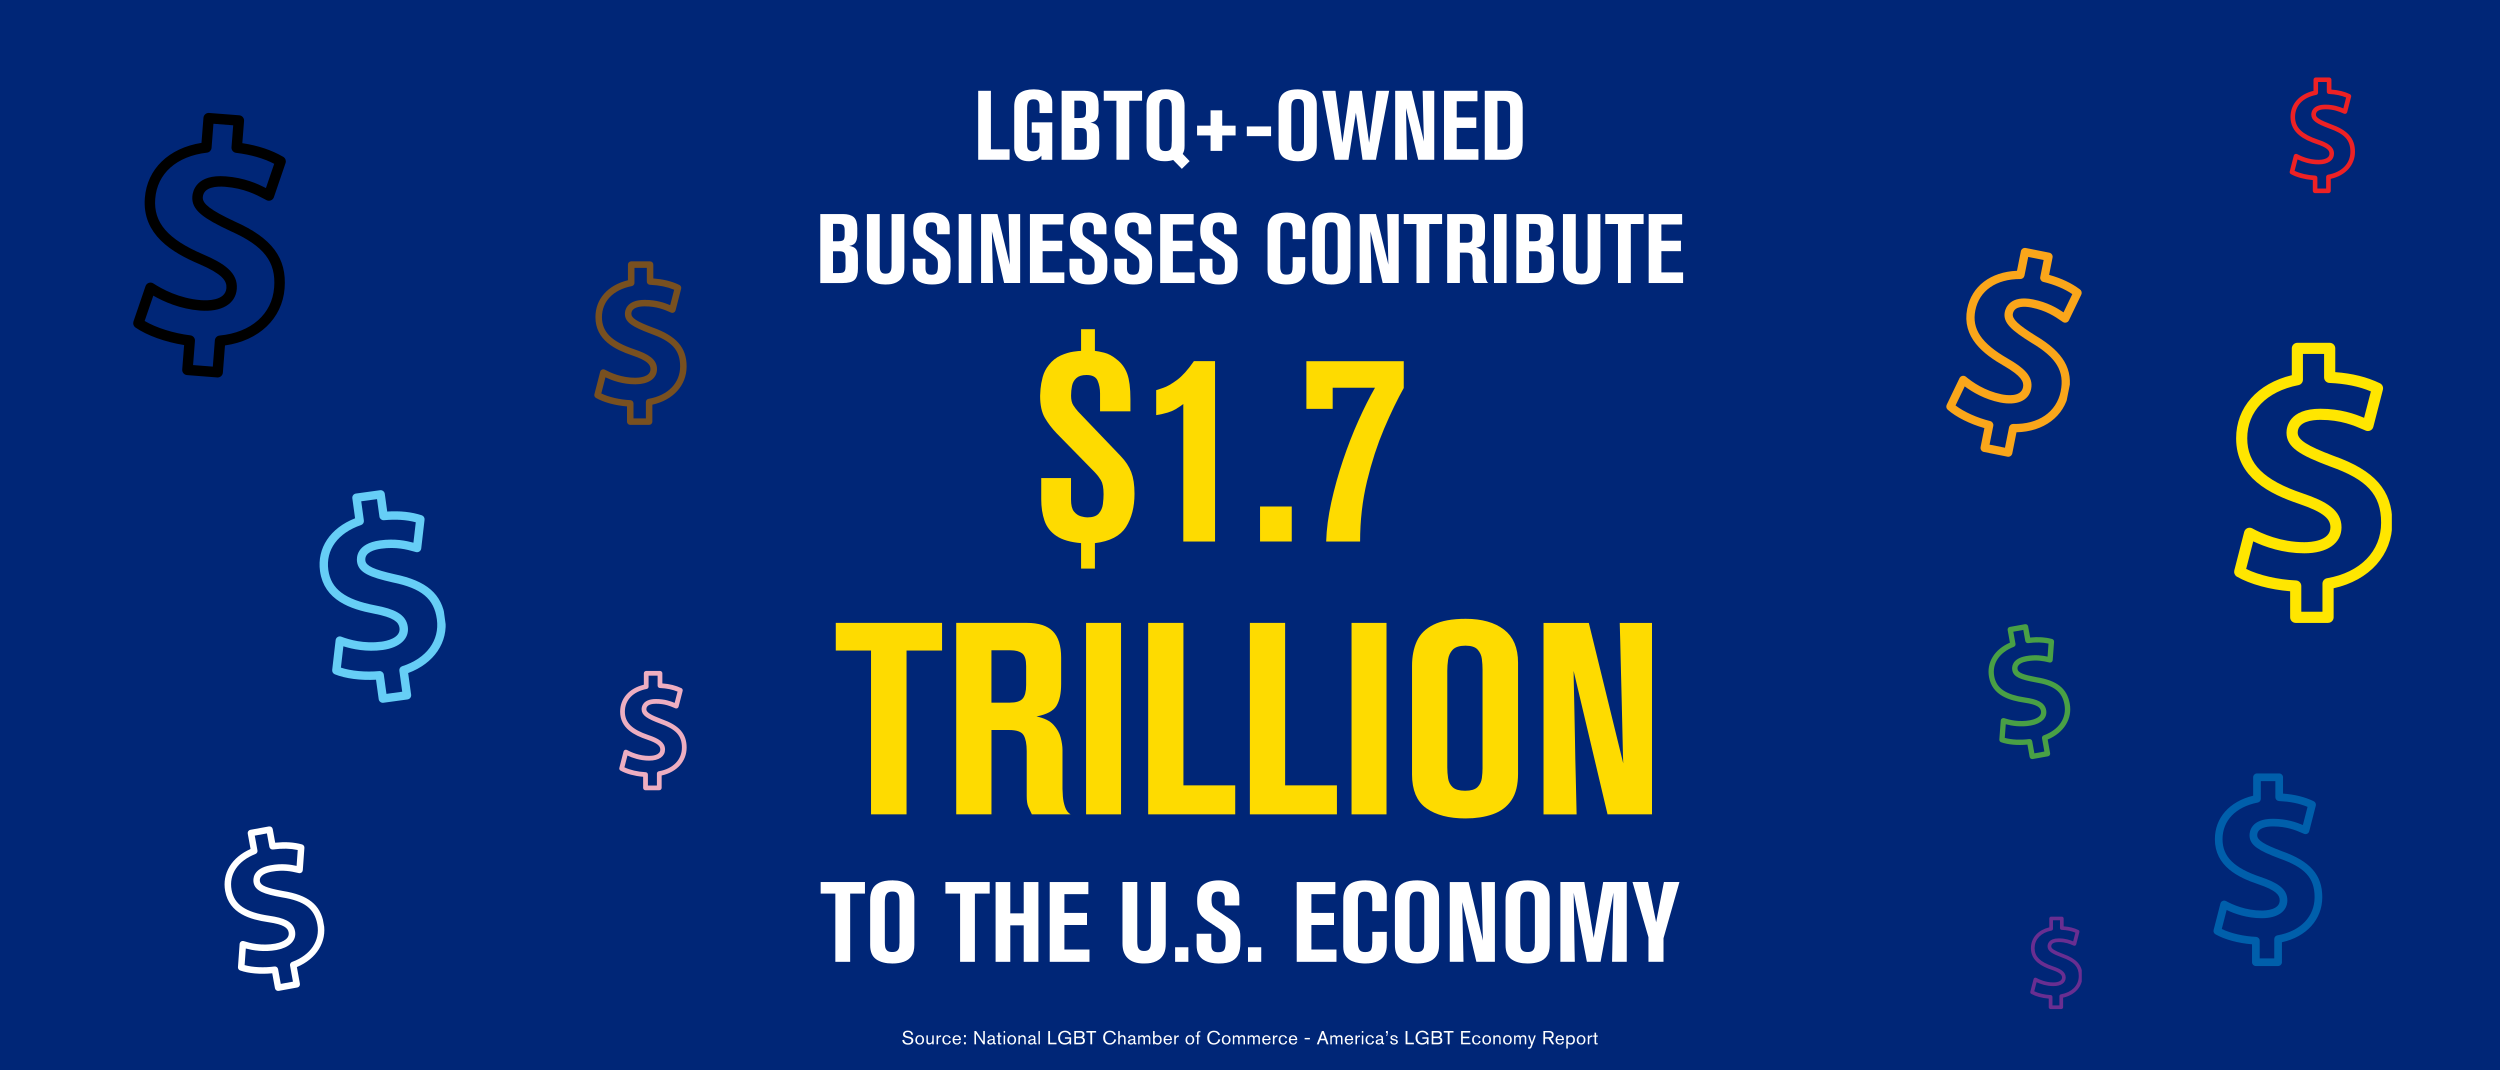 <?xml version="1.0" encoding="UTF-8"?>
<svg xmlns="http://www.w3.org/2000/svg" xmlns:xlink="http://www.w3.org/1999/xlink" id="Layer_1" data-name="Layer 1" viewBox="0 0 1600 685">
  <defs>
    <style>
      .cls-1 {
        fill: none;
      }

      .cls-2 {
        fill: #66cef6;
      }

      .cls-3 {
        fill: #ed2124;
      }

      .cls-4 {
        fill: #785020;
      }

      .cls-5 {
        fill: #faa61a;
      }

      .cls-6 {
        clip-path: url(#clippath-17);
      }

      .cls-7 {
        clip-path: url(#clippath-19);
      }

      .cls-8 {
        clip-path: url(#clippath-11);
      }

      .cls-9 {
        clip-path: url(#clippath-16);
      }

      .cls-10 {
        clip-path: url(#clippath-18);
      }

      .cls-11 {
        clip-path: url(#clippath-10);
      }

      .cls-12 {
        clip-path: url(#clippath-15);
      }

      .cls-13 {
        clip-path: url(#clippath-13);
      }

      .cls-14 {
        clip-path: url(#clippath-14);
      }

      .cls-15 {
        clip-path: url(#clippath-12);
      }

      .cls-16 {
        clip-path: url(#clippath-30);
      }

      .cls-17 {
        clip-path: url(#clippath-27);
      }

      .cls-18 {
        clip-path: url(#clippath-29);
      }

      .cls-19 {
        clip-path: url(#clippath-26);
      }

      .cls-20 {
        clip-path: url(#clippath-28);
      }

      .cls-21 {
        clip-path: url(#clippath-20);
      }

      .cls-22 {
        clip-path: url(#clippath-21);
      }

      .cls-23 {
        clip-path: url(#clippath-22);
      }

      .cls-24 {
        clip-path: url(#clippath-23);
      }

      .cls-25 {
        clip-path: url(#clippath-24);
      }

      .cls-26 {
        clip-path: url(#clippath-25);
      }

      .cls-27 {
        clip-path: url(#clippath-1);
      }

      .cls-28 {
        clip-path: url(#clippath-3);
      }

      .cls-29 {
        clip-path: url(#clippath-4);
      }

      .cls-30 {
        clip-path: url(#clippath-2);
      }

      .cls-31 {
        clip-path: url(#clippath-7);
      }

      .cls-32 {
        clip-path: url(#clippath-6);
      }

      .cls-33 {
        clip-path: url(#clippath-9);
      }

      .cls-34 {
        clip-path: url(#clippath-8);
      }

      .cls-35 {
        clip-path: url(#clippath-5);
      }

      .cls-36 {
        fill: #eeaec1;
      }

      .cls-37 {
        fill: #692e91;
      }

      .cls-38 {
        fill: #fff;
      }

      .cls-39 {
        fill: #ffe600;
      }

      .cls-40 {
        fill: #49a045;
      }

      .cls-41 {
        fill: #fedb00;
      }

      .cls-42 {
        fill: #005fab;
      }

      .cls-43 {
        fill: #002677;
      }

      .cls-44 {
        clip-path: url(#clippath);
      }
    </style>
    <clipPath id="clippath">
      <rect class="cls-43" x="-10.74" y="-25.58" width="1633.13" height="735.25"></rect>
    </clipPath>
    <clipPath id="clippath-1">
      <rect class="cls-1" x="524" y="560" width="552" height="74.67"></rect>
    </clipPath>
    <clipPath id="clippath-2">
      <rect class="cls-1" x="524.61" y="564" width="30.05" height="52"></rect>
    </clipPath>
    <clipPath id="clippath-3">
      <rect class="cls-1" x="1044" y="564" width="31.71" height="52"></rect>
    </clipPath>
    <clipPath id="clippath-4">
      <rect class="cls-1" x="533.33" y="209.33" width="534.67" height="356"></rect>
    </clipPath>
    <clipPath id="clippath-5">
      <rect class="cls-1" x="84" y="72" width="100" height="170.67"></rect>
    </clipPath>
    <clipPath id="clippath-6">
      <rect class="cls-1" x="51.78" y="109.39" width="169.92" height="94.96" transform="translate(-30.31 280.97) rotate(-85.53)"></rect>
    </clipPath>
    <clipPath id="clippath-7">
      <rect class="cls-1" x="51.78" y="109.39" width="169.92" height="94.96" transform="translate(-30.31 280.97) rotate(-85.53)"></rect>
    </clipPath>
    <clipPath id="clippath-8">
      <rect class="cls-1" x="51.78" y="109.39" width="169.92" height="94.96" transform="translate(-30.31 280.97) rotate(-85.53)"></rect>
    </clipPath>
    <clipPath id="clippath-9">
      <rect class="cls-1" x="576" y="656" width="448" height="16"></rect>
    </clipPath>
    <clipPath id="clippath-10">
      <rect class="cls-1" x="977.33" y="662.67" width="6.67" height="9.33"></rect>
    </clipPath>
    <clipPath id="clippath-11">
      <rect class="cls-1" x="1001.33" y="661.33" width="6.67" height="10.66"></rect>
    </clipPath>
    <clipPath id="clippath-12">
      <rect class="cls-1" x="521.33" y="54.67" width="557.33" height="142.67"></rect>
    </clipPath>
    <clipPath id="clippath-13">
      <rect class="cls-1" x="380.33" y="166.72" width="58.97" height="105.28"></rect>
    </clipPath>
    <clipPath id="clippath-14">
      <rect class="cls-1" x="1416.64" y="494.67" width="69.96" height="123.64"></rect>
    </clipPath>
    <clipPath id="clippath-15">
      <rect class="cls-1" x="142.67" y="528" width="65.33" height="106.67"></rect>
    </clipPath>
    <clipPath id="clippath-16">
      <rect class="cls-1" x="145.91" y="528.63" width="58.97" height="105.95" transform="translate(-101.34 40.82) rotate(-10.32)"></rect>
    </clipPath>
    <clipPath id="clippath-17">
      <rect class="cls-1" x="145.91" y="528.63" width="58.97" height="105.95" transform="translate(-101.34 40.82) rotate(-10.32)"></rect>
    </clipPath>
    <clipPath id="clippath-18">
      <rect class="cls-1" x="1245.33" y="157.33" width="88" height="136"></rect>
    </clipPath>
    <clipPath id="clippath-19">
      <rect class="cls-1" x="1223.2" y="188.17" width="134.94" height="74.96" transform="translate(817.03 1447.29) rotate(-78.73)"></rect>
    </clipPath>
    <clipPath id="clippath-20">
      <rect class="cls-1" x="1223.2" y="188.17" width="134.94" height="74.96" transform="translate(817.03 1447.29) rotate(-78.73)"></rect>
    </clipPath>
    <clipPath id="clippath-21">
      <rect class="cls-1" x="1429.82" y="218.67" width="100.95" height="180"></rect>
    </clipPath>
    <clipPath id="clippath-22">
      <rect class="cls-1" x="204" y="313.33" width="81.33" height="137.33"></rect>
    </clipPath>
    <clipPath id="clippath-23">
      <rect class="cls-1" x="206.38" y="313.53" width="75.96" height="135.93" transform="translate(-49.67 36.83) rotate(-7.83)"></rect>
    </clipPath>
    <clipPath id="clippath-24">
      <rect class="cls-1" x="206.38" y="313.53" width="75.96" height="135.93" transform="translate(-49.67 36.83) rotate(-7.83)"></rect>
    </clipPath>
    <clipPath id="clippath-25">
      <rect class="cls-1" x="396.32" y="429.33" width="42.98" height="76.62"></rect>
    </clipPath>
    <clipPath id="clippath-26">
      <rect class="cls-1" x="1465.38" y="49.33" width="41.98" height="74.67"></rect>
    </clipPath>
    <clipPath id="clippath-27">
      <rect class="cls-1" x="1272" y="398.67" width="53.33" height="88"></rect>
    </clipPath>
    <clipPath id="clippath-28">
      <rect class="cls-1" x="1274.4" y="399.21" width="48.98" height="86.95" transform="translate(-57.82 236.69) rotate(-10.19)"></rect>
    </clipPath>
    <clipPath id="clippath-29">
      <rect class="cls-1" x="1274.4" y="399.21" width="48.98" height="86.95" transform="translate(-57.82 236.69) rotate(-10.19)"></rect>
    </clipPath>
    <clipPath id="clippath-30">
      <rect class="cls-1" x="1299.35" y="586.34" width="32.98" height="59.97"></rect>
    </clipPath>
  </defs>
  <g>
    <rect class="cls-43" x="-10.74" y="-25.58" width="1633.13" height="735.25"></rect>
    <g class="cls-44">
      <g>
        <path class="cls-43" d="M-10.74-25.58h1633.13v735.25H-10.74V-25.58Z"></path>
        <path class="cls-43" d="M-10.74-25.58h1633.13v735.25H-10.74V-25.58Z"></path>
      </g>
    </g>
  </g>
  <g class="cls-27">
    <g>
      <g class="cls-30">
        <path class="cls-38" d="M553.58,571.9h-9.48v43.67h-9.48v-43.67h-9.4v-7.4h28.35v7.4Z"></path>
      </g>
      <path class="cls-38" d="M556.91,604.86v-28.85c0-2.55.43-4.77,1.29-6.65.88-1.88,2.36-3.33,4.46-4.38,2.09-1.04,4.95-1.56,8.56-1.56,4.29,0,7.69.96,10.19,2.88,2.51,1.91,3.77,4.85,3.77,8.85v29.56c0,3-.59,5.37-1.77,7.1-1.18,1.72-2.83,2.96-4.96,3.71s-4.56,1.13-7.29,1.13c-4.39,0-7.86-.91-10.42-2.71-2.56-1.8-3.83-4.83-3.83-9.08ZM575.7,603.28v-26.33c0-.9-.06-1.83-.19-2.79-.11-.97-.48-1.8-1.1-2.5-.63-.71-1.71-1.06-3.25-1.06s-2.74.36-3.42,1.08c-.67.72-1.08,1.6-1.23,2.65-.14,1.03-.21,2.03-.21,3v25.75c0,.96.07,1.93.21,2.9.15.96.56,1.75,1.23,2.38.68.63,1.79.94,3.33.94s2.64-.32,3.29-.98c.65-.65,1.03-1.44,1.15-2.38.13-.94.19-1.82.19-2.65Z"></path>
      <path class="cls-38" d="M633.42,571.9h-9.48v43.67h-9.48v-43.67h-9.4v-7.4h28.35v7.4Z"></path>
      <path class="cls-38" d="M664.58,615.57h-9.4v-23.35h-8.6v23.35h-9.4v-51.06h9.4v20.04h8.6v-20.04h9.4v51.06Z"></path>
      <path class="cls-38" d="M697.26,615.57h-25.44v-51.06h24.73v7.75h-15.33v12h14.46v7.73h-14.46v15.71h16.04v7.88Z"></path>
      <path class="cls-38" d="M718.39,564.5h9.46v37.98c0,1.11.08,2.14.25,3.08.18.93.58,1.68,1.21,2.23.63.56,1.61.83,2.96.83s2.4-.31,3-.94c.59-.63.96-1.41,1.1-2.35.15-.94.23-1.92.23-2.94v-37.9h9.48v39.56c0,2.52-.38,4.57-1.13,6.17-.75,1.58-1.7,2.81-2.85,3.69-1.16.86-2.39,1.49-3.69,1.9-1.31.42-2.54.66-3.69.73-1.16.07-2.07.1-2.75.1-4.39,0-7.75-1.08-10.08-3.25s-3.5-5.34-3.5-9.54v-39.35Z"></path>
      <path class="cls-38" d="M760.55,615.57h-8.48v-9.33h8.48v9.33Z"></path>
      <path class="cls-38" d="M765.82,597.57h9.4v7c0,.72.08,1.46.25,2.21s.56,1.39,1.19,1.9c.64.5,1.65.75,3.04.75,2.03,0,3.32-.53,3.88-1.58.55-1.07.83-2.64.83-4.71v-1.73c0-1.73-.27-3.06-.79-3.98-.53-.92-1.35-1.73-2.46-2.46l-8.9-5.94c-.92-.63-1.85-1.4-2.79-2.31-.95-.92-1.73-2.15-2.35-3.69s-.94-3.54-.94-6v-1.02c0-4.43,1.24-7.63,3.73-9.6,2.48-1.98,5.88-2.98,10.17-2.98,2.17,0,4.25.35,6.25,1.06,2,.7,3.64,1.84,4.92,3.44,1.28,1.58,1.92,3.75,1.92,6.5v5.06h-9.33v-4.48c0-1.11-.24-2.13-.73-3.04-.47-.92-1.63-1.38-3.46-1.38-1.35,0-2.4.35-3.15,1.06-.75.7-1.13,2.18-1.13,4.44,0,1.21.13,2.29.4,3.25.26.96,1.15,1.95,2.65,2.96l9.19,6.23c1.88,1.25,3.38,2.76,4.5,4.52,1.14,1.75,1.71,3.77,1.71,6.04v4.83c0,2.36-.36,4.49-1.08,6.4-.72,1.91-2.08,3.44-4.06,4.6-1.97,1.15-4.86,1.73-8.67,1.73-1.68,0-3.35-.18-5.02-.52-1.67-.33-3.19-.92-4.56-1.75-1.38-.84-2.49-2.03-3.33-3.54-.83-1.53-1.25-3.47-1.25-5.83v-7.44Z"></path>
      <path class="cls-38" d="M807.19,615.57h-8.48v-9.33h8.48v9.33Z"></path>
      <path class="cls-38" d="M855.34,615.57h-25.44v-51.06h24.73v7.75h-15.33v12h14.46v7.73h-14.46v15.71h16.04v7.88Z"></path>
      <path class="cls-38" d="M878.27,596.4h9.27v8.46c0,2.22-.44,4.23-1.31,6.02-.86,1.78-2.32,3.19-4.38,4.23-2.04,1.03-4.8,1.54-8.27,1.54-.92,0-2.15-.1-3.69-.29-1.54-.2-3.1-.63-4.67-1.29-1.57-.68-2.89-1.76-3.96-3.23-1.06-1.47-1.58-3.46-1.58-5.96v-30.08c0-4,1.09-7.06,3.29-9.19,2.19-2.13,5.84-3.19,10.96-3.19,4,0,7.26.83,9.79,2.5,2.54,1.67,3.81,4.24,3.81,7.71v9.48h-9.27v-6.44c0-1.98-.28-3.48-.83-4.48-.56-1.01-1.89-1.52-4-1.52-1.79,0-2.97.51-3.52,1.52-.56,1-.83,2.35-.83,4.04v27.33c0,1.64.29,3.02.88,4.13.58,1.1,1.84,1.65,3.77,1.65,2.11,0,3.4-.56,3.85-1.69.46-1.14.69-2.67.69-4.58v-6.67Z"></path>
      <path class="cls-38" d="M892.74,604.86v-28.85c0-2.55.43-4.77,1.29-6.65.88-1.88,2.36-3.33,4.46-4.38,2.09-1.04,4.95-1.56,8.56-1.56,4.29,0,7.69.96,10.19,2.88,2.51,1.91,3.77,4.85,3.77,8.85v29.56c0,3-.59,5.37-1.77,7.1-1.18,1.72-2.83,2.96-4.96,3.71s-4.56,1.13-7.29,1.13c-4.39,0-7.86-.91-10.42-2.71-2.56-1.8-3.83-4.83-3.83-9.08ZM911.53,603.28v-26.33c0-.9-.06-1.83-.19-2.79-.11-.97-.48-1.8-1.1-2.5-.63-.71-1.71-1.06-3.25-1.06s-2.74.36-3.42,1.08c-.67.72-1.08,1.6-1.23,2.65-.14,1.03-.21,2.03-.21,3v25.75c0,.96.07,1.93.21,2.9.15.96.56,1.75,1.23,2.38.68.63,1.79.94,3.33.94s2.64-.32,3.29-.98c.65-.65,1.03-1.44,1.15-2.38.13-.94.19-1.82.19-2.65Z"></path>
      <path class="cls-38" d="M956.74,615.57h-11.85l-9.04-38.25s0,.85.02,2.54c.03,1.68.07,3.92.15,6.71.08,2.79.15,5.88.19,9.25.05,3.38.13,6.78.23,10.21.09,3.42.17,6.6.21,9.54h-8.81v-51.06h12.06l9.19,37.46s-.03-.76-.08-2.27c-.04-1.51-.09-3.5-.15-5.96-.04-2.46-.1-5.13-.17-8.02-.07-2.9-.15-5.77-.23-8.6-.07-2.84-.14-5.39-.19-7.63-.04-2.25-.08-3.91-.13-4.98h8.6v51.06Z"></path>
      <path class="cls-38" d="M963.54,604.86v-28.85c0-2.55.43-4.77,1.29-6.65.88-1.88,2.36-3.33,4.46-4.38,2.09-1.04,4.95-1.56,8.56-1.56,4.29,0,7.69.96,10.19,2.88,2.51,1.91,3.77,4.85,3.77,8.85v29.56c0,3-.59,5.37-1.77,7.1-1.18,1.72-2.83,2.96-4.96,3.71s-4.56,1.13-7.29,1.13c-4.39,0-7.86-.91-10.42-2.71-2.56-1.8-3.83-4.83-3.83-9.08ZM982.33,603.28v-26.33c0-.9-.06-1.83-.19-2.79-.11-.97-.48-1.8-1.1-2.5-.63-.71-1.71-1.06-3.25-1.06s-2.74.36-3.42,1.08c-.67.72-1.08,1.6-1.23,2.65-.14,1.03-.21,2.03-.21,3v25.75c0,.96.07,1.93.21,2.9.15.96.56,1.75,1.23,2.38.68.63,1.79.94,3.33.94s2.64-.32,3.29-.98c.65-.65,1.03-1.44,1.15-2.38.13-.94.19-1.82.19-2.65Z"></path>
      <path class="cls-38" d="M1041.12,615.57h-9.4s.01-.82.04-2.48c.03-1.67.07-3.88.15-6.63.07-2.75.13-5.78.17-9.08.05-3.3.11-6.61.19-9.94.08-3.33.15-6.42.19-9.25.04-2.84.09-5.14.15-6.88l-8.25,44.25h-8.75l-8.46-44.25s.01.79.04,2.35c.03,1.56.06,3.66.1,6.29.05,2.63.1,5.54.15,8.75.04,3.2.08,6.46.13,9.79.05,3.32.1,6.47.15,9.44.05,2.96.11,5.5.17,7.63h-9.25v-51.06h15.31l6,35.73,6.08-35.73h15.1v51.06Z"></path>
      <g class="cls-28">
        <path class="cls-38" d="M1074.83,564.5l-10.19,35.96v15.1h-9.63v-15.77l-10.21-35.29h9.92l5.21,25.75,4.98-25.75h9.92Z"></path>
      </g>
    </g>
  </g>
  <g class="cls-29">
    <g>
      <path class="cls-41" d="M666.37,305.96h19.08v13.71c0,3.58.63,6.16,1.9,7.73,1.28,1.56,2.76,2.57,4.44,3.04,1.68.46,3.04.69,4.08.69,3.47,0,5.93-.84,7.38-2.52,1.44-1.68,2.31-3.67,2.6-5.98.29-2.32.44-4.41.44-6.27,0-4.17-.58-7.2-1.75-9.1-1.16-1.9-2.43-3.55-3.81-4.94l-24.48-25c-3-3.13-5.52-6.42-7.54-9.9-2.03-3.47-3.04-8.16-3.04-14.06,0-.57.08-2.01.25-4.33.18-2.32.65-4.9,1.4-7.73.76-2.83,2.07-5.4,3.92-7.71,2.19-2.78,4.73-4.8,7.63-6.08,2.9-1.28,5.59-2.09,8.08-2.44,2.48-.34,4.13-.52,4.94-.52v-13.88h8.85v13.88c1.28.13,3.24.51,5.9,1.15,2.67.63,5.39,2.1,8.17,4.42,3.01,2.32,5.21,5.33,6.58,9.04,1.39,3.7,2.08,9.13,2.08,16.29v7.81h-19.44v-11.46c0-3-.52-5.71-1.56-8.15-1.04-2.43-3.41-3.65-7.1-3.65-2.89,0-5.06.67-6.52,2-1.45,1.32-2.37,2.99-2.77,5.02-.41,2.03-.6,4.08-.6,6.17,0,2.67.49,4.75,1.48,6.25.98,1.5,2,2.83,3.04,3.98l27.25,28.48c3.11,3.24,5.36,6.66,6.75,10.25,1.39,3.58,2.08,8.21,2.08,13.88,0,8.45-1.82,15.54-5.46,21.27-3.64,5.72-10.27,9.16-19.88,10.31v16.31h-8.85v-16.31c-6.82-.58-12.08-2.11-15.79-4.6-3.7-2.48-6.24-5.75-7.63-9.79-1.39-4.05-2.08-8.63-2.08-13.73v-13.52Z"></path>
      <path class="cls-41" d="M777.62,346.56h-20.31v-88c-.81.7-2.49,1.83-5.04,3.4-2.54,1.56-6.65,2.8-12.31,3.73v-15.98c.58-.22,2.05-.71,4.42-1.46,2.38-.76,5.3-2.42,8.77-4.96,3.47-2.54,7.11-6.59,10.94-12.15h13.54v115.42Z"></path>
      <path class="cls-41" d="M826.72,346.56h-20.29v-22.4h20.29v22.4Z"></path>
      <path class="cls-41" d="M836.09,231.15h62.31v17.19c-4.04,7.17-8.24,15.84-12.58,26.02-4.33,10.18-7.98,21.41-10.94,33.69-2.95,12.27-4.42,25.1-4.42,38.52h-21.71c.23-7.88,1.33-16.26,3.29-25.17,1.97-8.9,4.46-17.84,7.48-26.81,3.01-8.97,6.31-17.44,9.9-25.42,3.58-7.98,7.11-14.99,10.58-21.02h-27.08v13.54h-16.83v-30.54Z"></path>
      <path class="cls-41" d="M602.92,416.35h-22.73v104.83h-22.73v-104.83h-22.56v-17.71h68.02v17.71Z"></path>
      <path class="cls-41" d="M611.96,398.64h45.13c7.63,0,13.2,1.8,16.73,5.4,3.54,3.58,5.31,9.2,5.31,16.83v16.83c0,6.02-.99,10.68-2.96,13.98-1.97,3.29-6.25,5.58-12.83,6.85,4.97,1.03,8.61,2.82,10.92,5.38,2.32,2.54,3.85,5.29,4.6,8.25.75,2.95,1.13,5.52,1.13,7.71v25c0,.93.08,2.56.25,4.88.18,2.31.65,4.56,1.4,6.75.76,2.2,1.95,3.76,3.56,4.69h-24.81c-.81-1.63-1.56-3.21-2.25-4.77-.7-1.57-1.04-3.92-1.04-7.04v-28.63c0-4.63-.67-8.03-2-10.23-1.33-2.21-4.43-3.31-9.29-3.31h-11.27v53.98h-22.56v-122.54ZM634.52,416.19v33.5h11.79c3.93,0,6.65-.84,8.15-2.52,1.51-1.68,2.27-4.6,2.27-8.77v-12.15c0-4.05-.84-6.74-2.52-8.06-1.68-1.33-4.2-2-7.54-2h-12.15Z"></path>
      <path class="cls-41" d="M717.47,521.19h-22.38v-122.54h22.38v122.54Z"></path>
      <path class="cls-41" d="M790.54,521.19h-55.71v-122.54h22.56v103.98h33.15v18.56Z"></path>
      <path class="cls-41" d="M855.63,521.19h-55.71v-122.54h22.56v103.98h33.15v18.56Z"></path>
      <path class="cls-41" d="M887.37,521.19h-22.38v-122.54h22.38v122.54Z"></path>
      <path class="cls-41" d="M903.7,495.5v-69.25c0-6.14,1.03-11.46,3.1-15.96,2.08-4.51,5.64-8.01,10.67-10.5,5.04-2.5,11.9-3.75,20.58-3.75,10.3,0,18.46,2.29,24.48,6.88,6.01,4.57,9.02,11.66,9.02,21.25v70.98c0,7.18-1.42,12.85-4.25,17.02s-6.8,7.15-11.9,8.94c-5.08,1.79-10.93,2.69-17.52,2.69-10.53,0-18.86-2.17-25-6.5-6.13-4.34-9.19-11.61-9.19-21.79ZM948.83,491.69v-63.19c0-2.19-.15-4.44-.44-6.75-.29-2.32-1.2-4.32-2.71-6-1.5-1.68-4.1-2.52-7.79-2.52s-6.54.87-8.17,2.6c-1.61,1.74-2.59,3.85-2.94,6.33-.35,2.49-.52,4.89-.52,7.21v61.79c0,2.31.17,4.62.52,6.94.34,2.32,1.32,4.23,2.94,5.73,1.63,1.5,4.28,2.25,7.98,2.25s6.34-.78,7.9-2.33,2.5-3.48,2.79-5.73c.29-2.26.44-4.38.44-6.33Z"></path>
      <path class="cls-41" d="M1057.29,521.19h-28.46l-21.71-91.81s.03,2.03.08,6.08c.07,4.04.19,9.42.35,16.13.18,6.71.32,14.12.44,22.23.11,8.1.28,16.26.52,24.48.23,8.21.41,15.84.52,22.9h-21.17v-122.54h28.98l22.04,89.92s-.06-1.82-.19-5.46c-.11-3.65-.22-8.43-.33-14.33-.11-5.9-.26-12.32-.44-19.27-.17-6.94-.34-13.82-.52-20.65-.17-6.83-.31-12.94-.44-18.31-.11-5.38-.22-9.34-.33-11.9h20.65v122.54Z"></path>
    </g>
  </g>
  <g class="cls-35">
    <g class="cls-32">
      <g class="cls-31">
        <g class="cls-34">
          <path d="M139.02,241.57l-19.33-1.51c-1.83-.14-3.22-1.75-3.07-3.6l1.22-15.62c-11.98-1.9-23.69-6.09-31.16-11.23-1.22-.85-1.75-2.42-1.27-3.84l7.73-22.65c.34-.98,1.11-1.75,2.09-2.09.97-.33,2.06-.2,2.91.36,5.39,3.54,16.5,9.61,30.46,10.7,3.66.29,15.65.58,16.3-7.68.36-4.63-2.49-9.03-17.54-15.47-17.1-7.3-36.51-18.7-34.66-42.26,1.45-18.55,15.24-31.87,36.25-35.25l1.26-16.07c.15-1.84,1.76-3.22,3.59-3.08l19.33,1.51c1.83.14,3.21,1.76,3.07,3.6l-1.11,14.23c10.21,1.57,18.8,4.44,26.19,8.76,1.38.81,1.99,2.47,1.48,3.98l-7.47,21.86c-.32.92-1.02,1.66-1.93,2.02-.9.35-1.91.31-2.78-.13l-1.46-.78c-5.13-2.72-12.9-6.83-25.11-7.79-5.09-.4-13.7-.06-14.22,6.65-.33,4.24,5.02,8.31,20.41,15.55,23.9,10.61,33.46,23.41,31.95,42.8-1.51,19.36-16.37,33.47-38.15,36.55l-1.36,17.4c-.15,1.85-1.77,3.22-3.6,3.08ZM123.54,233.64l12.66.99,1.31-16.81c.13-1.61,1.4-2.92,3.02-3.07,20.21-1.93,33.59-13.7,34.92-30.73,1.29-16.51-6.58-26.65-28.05-36.18-17.04-8-24.99-13.34-24.31-22.17.27-3.38,2.6-14.28,21.42-12.8,11.98.94,20.27,4.69,25.68,7.48l5.3-15.51c-6.84-3.53-14.86-5.83-24.42-7.02-1.76-.21-3.05-1.79-2.91-3.57l1.09-14.05-12.65-.99-1.2,15.43c-.13,1.6-1.37,2.88-2.94,3.06-19.47,2.27-31.84,13.3-33.11,29.49-1.19,15.28,7.97,25.91,30.61,35.58,13.56,5.79,22.41,11.77,21.59,22.16-.76,9.61-9.74,14.91-23.48,13.84-12.77-.99-23.34-5.73-29.95-9.55l-5.54,16.2c7.34,4.35,18.47,7.88,29.26,9.2,1.77.22,3.07,1.79,2.93,3.58l-1.2,15.43h-.01Z"></path>
        </g>
      </g>
    </g>
  </g>
  <g class="cls-33">
    <g>
      <path class="cls-38" d="M577.48,665.63l1.23-.15c0,.06,0,.18.02.35.03.17.07.35.15.56.08.21.21.41.4.6.18.2.42.36.71.5.3.13.69.19,1.17.19.18,0,.39-.02.63-.06.25-.05.48-.14.71-.25.23-.13.42-.3.56-.52.15-.23.23-.53.23-.88,0-.32-.07-.57-.21-.75-.14-.18-.33-.32-.58-.42-.24-.11-.51-.19-.81-.25l-.77-.15c-.96-.19-1.7-.47-2.23-.83-.52-.36-.77-.9-.77-1.6,0-.33.07-.64.21-.92.15-.29.35-.54.6-.75.28-.22.55-.38.83-.48.29-.09.55-.15.79-.17.25-.03.44-.04.58-.04.43,0,.84.04,1.23.13.4.07.78.24,1.13.5.38.29.63.6.77.92.14.31.24.66.31,1.06l-1.15.08c0-.13-.03-.28-.08-.48-.04-.21-.14-.41-.29-.6-.16-.21-.38-.38-.67-.52-.29-.14-.68-.21-1.17-.21-.27,0-.55.04-.85.13-.29.07-.55.2-.77.4-.21.2-.31.47-.31.81,0,.28.07.5.23.67.15.17.35.31.6.42.26.1.55.19.88.27l1.56.38c.07.02.19.05.35.1.18.04.36.12.56.23.21.1.4.24.58.42.19.17.35.39.48.65.13.25.19.56.19.94,0,.13-.02.29-.04.48-.03.18-.09.39-.19.63-.1.22-.26.44-.48.65-.24.24-.56.45-.98.65-.42.18-.99.27-1.71.27-.1,0-.28-.01-.54-.02-.25-.02-.54-.06-.88-.15-.32-.08-.63-.22-.92-.42-.28-.18-.51-.38-.69-.6-.17-.23-.29-.47-.38-.71-.07-.23-.13-.44-.17-.63-.03-.18-.05-.32-.06-.42Z"></path>
      <path class="cls-38" d="M585.81,665.52c0-.18.02-.4.06-.65.05-.26.14-.53.25-.81.11-.28.27-.53.48-.77.22-.23.5-.42.83-.56.34-.15.76-.23,1.25-.23.44,0,.86.1,1.27.31.42.21.76.54,1.02.98.28.43.42.99.42,1.67s-.14,1.25-.4,1.71c-.25.46-.59.81-1.02,1.04-.42.22-.88.33-1.38.33-.53,0-1.01-.11-1.44-.33-.42-.23-.75-.57-1-1.02-.24-.46-.35-1.01-.35-1.67ZM586.87,665.57c0,.17.01.38.04.63.04.25.11.49.23.73.13.24.3.44.52.6.23.17.54.25.92.25.58,0,1.02-.21,1.31-.65.3-.43.46-1.01.46-1.73,0-.33-.06-.66-.17-.98-.1-.33-.27-.6-.5-.81-.24-.22-.58-.33-1.02-.33-.36,0-.66.07-.88.21-.22.13-.41.29-.54.5-.13.2-.22.41-.27.63-.06.22-.09.43-.1.6v.35Z"></path>
      <path class="cls-38" d="M597.58,668.36h-.96v-.88c-.21.32-.49.57-.83.75-.35.18-.72.27-1.1.27-.06,0-.18-.02-.38-.04-.18-.03-.39-.09-.6-.19-.21-.11-.39-.28-.52-.52-.14-.22-.22-.45-.25-.69-.03-.25-.04-.49-.04-.73v-3.67h.94v3.23c0,.31,0,.54.02.71.01.17.05.31.13.44.05.13.17.25.33.38s.4.19.71.19c.07,0,.18-.01.33-.04.17-.03.34-.08.52-.17.19-.09.35-.25.48-.46.14-.21.22-.42.25-.65.03-.23.04-.47.04-.71v-2.92h.94v5.69Z"></path>
      <path class="cls-38" d="M599.41,662.67h.96v1.04c.14-.26.31-.48.52-.65.13-.09.3-.19.52-.29.23-.11.53-.17.9-.17v1.04c-.13-.03-.25-.04-.38-.04-.35,0-.66.09-.94.27-.27.18-.45.45-.54.79-.03.16-.05.3-.06.44-.02.14-.02.35-.02.63v2.63h-.96v-5.69Z"></path>
      <path class="cls-38" d="M607.55,666.21l1.04.1c-.11.54-.3.98-.56,1.31-.25.32-.56.56-.92.71-.36.14-.77.21-1.21.21-.58,0-1.09-.13-1.52-.38-.42-.26-.74-.61-.96-1.06-.21-.46-.31-.97-.31-1.54s.09-1.08.29-1.54c.21-.47.51-.84.92-1.1.42-.28.93-.42,1.54-.42.57,0,1.04.1,1.42.31.38.2.65.44.83.73.19.29.32.58.38.85l-1.06.1c-.07-.42-.24-.73-.52-.96-.27-.23-.6-.35-1.02-.35-.29,0-.57.08-.83.23-.27.14-.48.38-.65.71-.16.33-.23.79-.23,1.38,0,.67.15,1.22.44,1.65.29.43.73.65,1.33.65.54,0,.93-.15,1.17-.46.23-.3.38-.68.44-1.13Z"></path>
      <path class="cls-38" d="M610.66,665.69v.08c0,.28.05.58.17.9.13.32.32.59.6.81.28.22.64.33,1.08.33.33,0,.59-.07.79-.21.21-.15.36-.33.48-.54.11-.22.19-.42.23-.58l.98.15c-.04.1-.11.25-.21.46-.1.21-.24.43-.44.65-.18.22-.43.42-.75.58-.32.15-.72.23-1.19.23s-.91-.1-1.33-.29c-.43-.21-.78-.53-1.04-.98-.27-.46-.4-1.06-.4-1.81,0-.54.08-1,.25-1.38s.39-.68.67-.92c.28-.23.57-.4.9-.5.32-.11.63-.17.94-.17s.61.06.92.17c.3.11.58.29.83.52.26.24.47.55.63.94.15.39.23.86.23,1.42v.15h-4.33ZM610.7,664.98h3.23c0-.3-.07-.59-.21-.85-.13-.26-.31-.47-.56-.63-.25-.17-.54-.25-.85-.25-.33,0-.62.08-.85.25-.22.16-.4.36-.52.63-.13.27-.2.55-.23.85Z"></path>
      <path class="cls-38" d="M618.16,663.82h-1.21v-1.35h1.21v1.35ZM618.16,668.36h-1.21v-1.35h1.21v1.35Z"></path>
      <path class="cls-38" d="M630.3,668.36h-1.02l-4.69-6.92v.38c.01.24.02.56.02.96.01.41.02.85.02,1.33.01.49.02.97.02,1.46.01.49.02.94.02,1.35.01.42.02.76.02,1.02.01.25.02.39.02.42h-1.08v-8.52h1.08l4.6,6.83v-.35c0-.23-.01-.55-.02-.94v-1.31c0-.47-.01-.94-.02-1.42v-2.81h1.02v8.52Z"></path>
      <path class="cls-38" d="M635.63,664.96v-.21c0-.13-.01-.27-.02-.44-.02-.18-.06-.34-.15-.5-.07-.17-.2-.3-.38-.42-.17-.11-.41-.17-.71-.17-.41,0-.72.1-.94.29-.21.2-.31.47-.31.81v.08l-1-.06c0-.05.01-.15.04-.29.03-.14.07-.29.15-.46.08-.18.2-.35.35-.52.17-.18.38-.32.65-.42.26-.11.59-.17,1-.17.18,0,.4.02.67.06.28.04.53.14.77.27.26.16.45.33.56.52.13.18.2.41.23.67.04.25.06.54.06.88v2c0,.17.01.32.04.46.04.14.17.21.38.21.07,0,.11,0,.15-.02.04-.01.09-.03.15-.04v.81c-.14.05-.26.08-.35.08-.08.01-.17.02-.25.02-.03,0-.11-.01-.25-.02-.14,0-.26-.04-.35-.1-.11-.09-.2-.21-.27-.35-.07-.15-.11-.27-.13-.35-.08.1-.21.22-.38.38-.17.14-.38.27-.63.4-.25.11-.56.17-.94.17-.56,0-1.02-.15-1.38-.44-.36-.3-.54-.71-.54-1.21,0-.13.03-.3.08-.54.07-.25.24-.48.52-.69.19-.14.42-.25.69-.33.26-.09.53-.17.81-.21.29-.04.56-.07.81-.08l.85-.06ZM635.66,665.59c-.16.03-.36.06-.63.1-.27.03-.53.07-.79.13-.27.06-.47.12-.63.19-.06.02-.14.06-.25.13-.11.07-.22.17-.31.29-.1.11-.15.26-.15.44,0,.21.08.41.25.58.18.18.46.27.83.27.13,0,.28-.02.46-.06.19-.04.38-.11.56-.23.19-.11.34-.28.46-.5.13-.23.19-.53.19-.9v-.44Z"></path>
      <path class="cls-38" d="M639.84,663.48v3.65c0,.2.03.34.08.44.07.08.18.13.33.13.05,0,.14,0,.25-.02.11-.03.23-.06.35-.1v.79s-.16.03-.35.06c-.2.03-.39.04-.56.04-.47,0-.78-.09-.92-.27-.13-.18-.19-.44-.19-.77v-3.94h-.92v-.81h.92v-1.79h1v1.79h1.02v.81h-1.02Z"></path>
      <path class="cls-38" d="M643.27,660.94h-.94v-1.1h.94v1.1ZM643.27,668.36h-.94v-5.69h.94v5.69Z"></path>
      <path class="cls-38" d="M644.72,665.52c0-.18.02-.4.06-.65.05-.26.14-.53.25-.81.11-.28.27-.53.48-.77.22-.23.5-.42.83-.56.34-.15.76-.23,1.25-.23.44,0,.86.1,1.27.31.42.21.76.54,1.02.98.28.43.42.99.42,1.67s-.14,1.25-.4,1.71c-.25.46-.59.81-1.02,1.04-.42.22-.88.33-1.38.33-.53,0-1.01-.11-1.44-.33-.42-.23-.75-.57-1-1.02-.24-.46-.35-1.01-.35-1.67ZM645.79,665.57c0,.17.01.38.04.63.04.25.11.49.23.73.13.24.3.44.52.6.23.17.54.25.92.25.58,0,1.02-.21,1.31-.65.3-.43.46-1.01.46-1.73,0-.33-.06-.66-.17-.98-.1-.33-.27-.6-.5-.81-.24-.22-.58-.33-1.02-.33-.36,0-.66.07-.88.21-.22.13-.41.29-.54.5-.13.2-.22.41-.27.63-.06.22-.09.43-.1.6v.35Z"></path>
      <path class="cls-38" d="M656.5,668.36h-.94v-3.73c0-.44-.14-.76-.42-.94-.27-.19-.56-.29-.88-.29-.41,0-.76.14-1.06.42-.31.28-.46.67-.46,1.17v3.38h-.96v-5.69h.96v.83c.08-.14.2-.28.35-.44.17-.17.36-.3.6-.4.23-.11.51-.17.83-.17.08,0,.22.02.42.04.19.03.4.1.6.21.22.11.42.29.6.52.15.22.24.46.27.71.04.25.06.51.06.77v3.6Z"></path>
      <path class="cls-38" d="M661.71,664.96v-.21c0-.13-.01-.27-.02-.44-.02-.18-.06-.34-.15-.5-.07-.17-.2-.3-.38-.42-.17-.11-.41-.17-.71-.17-.41,0-.72.1-.94.29-.21.2-.31.47-.31.81v.08l-1-.06c0-.05.01-.15.04-.29.03-.14.07-.29.15-.46.08-.18.2-.35.35-.52.17-.18.38-.32.65-.42.26-.11.59-.17,1-.17.18,0,.4.02.67.06.28.04.53.14.77.27.26.16.45.33.56.52.13.18.2.41.23.67.04.25.06.54.06.88v2c0,.17.01.32.04.46.04.14.17.21.38.21.07,0,.11,0,.15-.02.04-.01.09-.03.15-.04v.81c-.14.05-.26.08-.35.08-.08.01-.17.02-.25.02-.03,0-.11-.01-.25-.02-.14,0-.26-.04-.35-.1-.11-.09-.2-.21-.27-.35-.07-.15-.11-.27-.13-.35-.08.1-.21.22-.38.38-.17.14-.38.27-.63.4-.25.11-.56.17-.94.17-.56,0-1.02-.15-1.38-.44-.36-.3-.54-.71-.54-1.21,0-.13.03-.3.08-.54.07-.25.24-.48.52-.69.19-.14.42-.25.69-.33.26-.09.53-.17.81-.21.29-.04.56-.07.81-.08l.85-.06ZM661.73,665.59c-.16.03-.36.06-.63.1-.27.03-.53.07-.79.13-.27.06-.47.12-.63.19-.06.02-.14.06-.25.13-.11.07-.22.17-.31.29-.1.11-.15.26-.15.44,0,.21.08.41.25.58.18.18.46.27.83.27.13,0,.28-.02.46-.06.19-.04.38-.11.56-.23.19-.11.34-.28.46-.5.13-.23.19-.53.19-.9v-.44Z"></path>
      <path class="cls-38" d="M665.54,668.36h-.92v-8.52h.92v8.52Z"></path>
      <path class="cls-38" d="M676.15,668.36h-5.27v-8.52h1.15v7.5h4.13v1.02Z"></path>
      <path class="cls-38" d="M685.52,668.36h-.98v-1.19c-.11.18-.3.39-.56.6-.27.22-.61.41-1.04.56-.42.15-.93.23-1.52.23-.85,0-1.59-.18-2.23-.54-.63-.38-1.12-.89-1.48-1.54-.35-.67-.52-1.42-.52-2.27,0-.97.19-1.8.58-2.48.39-.68.92-1.2,1.58-1.56.67-.36,1.41-.54,2.23-.54.46,0,.94.07,1.44.21.5.14.96.39,1.4.75.44.36.81.87,1.1,1.52l-1.19.29c-.17-.58-.5-1.03-1-1.35-.49-.32-1.06-.48-1.73-.48-.54,0-1.02.1-1.42.29-.41.2-.74.47-1,.81-.25.33-.44.71-.56,1.13s-.19.84-.19,1.27c0,.82.15,1.49.44,2.02.3.52.69.9,1.17,1.15.48.24,1,.35,1.54.35s1.01-.1,1.46-.31c.44-.21.8-.51,1.08-.9.28-.4.42-.88.42-1.44v-.13h-2.98v-.96h3.96v4.5Z"></path>
      <path class="cls-38" d="M687.55,668.36v-8.52h4.08c.4,0,.79.08,1.17.25s.68.42.92.75c.23.32.35.72.35,1.19,0,.43-.12.82-.35,1.17-.22.35-.54.58-.94.69.22.06.45.16.69.31.25.16.46.38.63.67s.25.68.25,1.15-.09.86-.27,1.17c-.17.31-.39.55-.67.73-.28.17-.57.29-.88.35-.31.07-.59.1-.85.1h-4.13ZM688.61,663.42h2.52c.26,0,.53-.03.79-.08.26-.05.48-.18.67-.38.19-.19.29-.48.29-.88,0-.36-.11-.66-.33-.9-.22-.23-.6-.35-1.13-.35h-2.81v2.58ZM688.61,667.36h2.77c.28,0,.55-.03.81-.08.28-.07.51-.2.69-.4.18-.21.27-.53.27-.96,0-.51-.17-.9-.5-1.15-.32-.25-.74-.38-1.25-.38h-2.79v2.96Z"></path>
      <path class="cls-38" d="M701.52,660.84h-2.54v7.52h-1.15v-7.52h-2.56v-1h6.25v1Z"></path>
      <path class="cls-38" d="M713.16,665.13l1.23.15c-.08.35-.22.72-.42,1.1-.2.38-.46.73-.79,1.06s-.75.6-1.25.81c-.49.21-1.07.31-1.75.31-.85,0-1.58-.18-2.21-.54-.63-.38-1.11-.9-1.46-1.56-.33-.68-.5-1.46-.5-2.35s.17-1.67.52-2.33c.34-.68.84-1.21,1.48-1.58.64-.38,1.41-.56,2.31-.56,1.01,0,1.84.23,2.48.69.65.46,1.13,1.1,1.42,1.92l-1.15.23c-.1-.32-.27-.63-.5-.92-.22-.3-.52-.55-.9-.73-.38-.19-.83-.29-1.38-.29-.64,0-1.19.16-1.65.46-.45.29-.79.7-1.02,1.23-.24.53-.35,1.14-.35,1.83,0,.81.13,1.48.4,2.02.26.53.63.93,1.08,1.19.47.25.99.38,1.56.38.44,0,.86-.09,1.25-.27.4-.18.74-.45,1.02-.81.28-.38.46-.84.56-1.42Z"></path>
      <path class="cls-38" d="M720.4,668.36h-.98v-3.33c0-.15-.01-.31-.02-.48,0-.17-.03-.32-.08-.46-.08-.25-.23-.44-.44-.56s-.45-.19-.71-.19c-.08,0-.2.02-.35.04-.16.03-.31.1-.48.21-.16.1-.3.25-.44.46-.13.24-.2.49-.23.75-.02.25-.02.5-.02.75v2.81h-.98v-8.52h.98v3.42c.21-.23.42-.4.63-.5.22-.11.42-.18.6-.21.19-.03.35-.04.48-.04.44,0,.8.07,1.06.21.26.13.46.3.6.52.15.22.25.46.29.71.05.25.08.49.08.73v3.69Z"></path>
      <path class="cls-38" d="M725.57,664.96v-.21c0-.13-.01-.27-.02-.44-.02-.18-.06-.34-.15-.5-.07-.17-.2-.3-.38-.42-.17-.11-.41-.17-.71-.17-.41,0-.72.1-.94.29-.21.2-.31.47-.31.81v.08l-1-.06c0-.05.01-.15.04-.29.03-.14.07-.29.15-.46.08-.18.2-.35.35-.52.17-.18.38-.32.65-.42.26-.11.59-.17,1-.17.18,0,.4.02.67.06.28.04.53.14.77.27.26.16.45.33.56.52.13.18.2.41.23.67.04.25.06.54.06.88v2c0,.17.01.32.04.46.04.14.17.21.38.21.07,0,.11,0,.15-.02.04-.01.09-.03.15-.04v.81c-.14.05-.26.08-.35.08-.08.01-.17.02-.25.02-.03,0-.11-.01-.25-.02-.14,0-.26-.04-.35-.1-.11-.09-.2-.21-.27-.35-.07-.15-.11-.27-.13-.35-.08.1-.21.22-.38.38-.17.14-.38.27-.63.4-.25.11-.56.17-.94.17-.56,0-1.02-.15-1.38-.44-.36-.3-.54-.71-.54-1.21,0-.13.03-.3.08-.54.07-.25.24-.48.52-.69.19-.14.42-.25.69-.33.26-.09.53-.17.81-.21.29-.04.56-.07.81-.08l.85-.06ZM725.59,665.59c-.16.03-.36.06-.63.1-.27.03-.53.07-.79.13-.27.06-.47.12-.63.19-.06.02-.14.06-.25.13-.11.07-.22.17-.31.29-.1.11-.15.26-.15.44,0,.21.08.41.25.58.18.18.46.27.83.27.13,0,.28-.02.46-.06.19-.04.38-.11.56-.23.19-.11.34-.28.46-.5.13-.23.19-.53.19-.9v-.44Z"></path>
      <path class="cls-38" d="M736.19,668.36h-.94v-3.79c0-.33-.06-.58-.19-.75s-.27-.28-.44-.33c-.16-.05-.29-.08-.42-.08-.28,0-.56.09-.83.27-.27.18-.45.41-.54.67-.03.1-.05.21-.06.33v3.69h-.94v-3.71c0-.38-.07-.65-.21-.81-.13-.18-.27-.29-.44-.33-.17-.05-.31-.08-.42-.08-.16,0-.33.04-.52.1-.18.06-.35.16-.5.29-.16.13-.26.27-.31.44-.04.1-.07.2-.08.31-.02.1-.02.24-.02.42v3.38h-.9v-5.69h.9v.77c.23-.28.49-.5.77-.67.28-.18.59-.27.96-.27.09,0,.26.03.5.08.23.06.46.2.67.44.08.08.15.18.19.27.05.08.11.17.17.25.11-.11.25-.24.42-.4.18-.17.4-.31.65-.44.25-.14.53-.21.85-.21.23,0,.44.04.63.13.18.07.32.16.44.25.11.1.19.18.25.25.18.21.28.45.31.71.04.25.06.51.06.77v3.75Z"></path>
      <path class="cls-38" d="M737.99,659.84h.96v3.63c.22-.33.51-.57.85-.73.36-.15.73-.23,1.1-.23.48,0,.92.12,1.31.35.4.24.71.58.94,1.04.23.45.35.98.35,1.6,0,.56-.1,1.06-.29,1.52-.18.46-.47.83-.88,1.1-.39.28-.88.42-1.46.42-.36,0-.68-.06-.94-.17-.25-.09-.46-.21-.63-.35-.17-.15-.29-.28-.38-.4v.73h-.96v-8.52ZM738.93,665.54c0,.32.05.65.15.98.11.33.3.62.56.85.28.22.65.33,1.1.33.18,0,.36-.03.56-.1.21-.07.4-.19.58-.35.18-.17.32-.4.44-.69.11-.3.17-.69.17-1.15s-.08-.82-.25-1.13c-.17-.3-.39-.53-.65-.69-.27-.15-.55-.23-.85-.23-.27,0-.54.06-.81.19-.28.13-.52.35-.71.67-.2.31-.29.74-.29,1.31Z"></path>
      <path class="cls-38" d="M745.72,665.69v.08c0,.28.05.58.17.9.13.32.32.59.6.81.28.22.64.33,1.08.33.33,0,.59-.07.79-.21.21-.15.36-.33.48-.54.11-.22.19-.42.23-.58l.98.15c-.04.1-.11.25-.21.46-.1.21-.24.43-.44.65-.18.22-.43.42-.75.58-.32.15-.72.23-1.19.23s-.91-.1-1.33-.29c-.43-.21-.78-.53-1.04-.98-.27-.46-.4-1.06-.4-1.81,0-.54.08-1,.25-1.38s.39-.68.67-.92c.28-.23.57-.4.9-.5.32-.11.63-.17.94-.17s.61.06.92.17c.3.11.58.29.83.52.26.24.47.55.63.94.15.39.23.86.23,1.42v.15h-4.33ZM745.76,664.98h3.23c0-.3-.07-.59-.21-.85-.13-.26-.31-.47-.56-.63-.25-.17-.54-.25-.85-.25-.33,0-.62.08-.85.25-.22.16-.4.36-.52.63-.13.27-.2.55-.23.85Z"></path>
      <path class="cls-38" d="M751.53,662.67h.96v1.04c.14-.26.31-.48.52-.65.13-.09.3-.19.52-.29.23-.11.53-.17.9-.17v1.04c-.13-.03-.25-.04-.38-.04-.35,0-.66.09-.94.27-.27.18-.45.45-.54.79-.03.16-.05.3-.06.44-.02.14-.02.35-.02.63v2.63h-.96v-5.69Z"></path>
      <path class="cls-38" d="M758.74,665.52c0-.18.02-.4.06-.65.05-.26.14-.53.25-.81.11-.28.27-.53.48-.77.22-.23.5-.42.83-.56.34-.15.76-.23,1.25-.23.44,0,.86.1,1.27.31.42.21.76.54,1.02.98.28.43.42.99.42,1.67s-.14,1.25-.4,1.71c-.25.46-.59.81-1.02,1.04-.42.22-.88.33-1.38.33-.53,0-1.01-.11-1.44-.33-.42-.23-.75-.57-1-1.02-.24-.46-.35-1.01-.35-1.67ZM759.8,665.57c0,.17.01.38.04.63.04.25.11.49.23.73.13.24.3.44.52.6.23.17.54.25.92.25.58,0,1.02-.21,1.31-.65.3-.43.46-1.01.46-1.73,0-.33-.06-.66-.17-.98-.1-.33-.27-.6-.5-.81-.24-.22-.58-.33-1.02-.33-.36,0-.66.07-.88.21-.22.13-.41.29-.54.5-.13.2-.22.41-.27.63-.06.22-.09.43-.1.6v.35Z"></path>
      <path class="cls-38" d="M767.05,662.67h1.06v.81h-1.06v4.88h-.94v-4.88h-.96v-.81h.96v-1.4c.01-.22.05-.42.13-.58.11-.26.26-.44.44-.54.19-.11.38-.18.54-.21.18-.03.3-.04.38-.04.07,0,.16.01.27.02.13,0,.27.02.44.06v.75s-.08-.03-.21-.04c-.11-.01-.22-.02-.33-.02-.25,0-.43.08-.54.23-.11.14-.17.37-.17.69v1.08Z"></path>
      <path class="cls-38" d="M779.78,665.13l1.23.15c-.08.35-.22.72-.42,1.1-.2.38-.46.73-.79,1.06s-.75.6-1.25.81c-.49.21-1.07.31-1.75.31-.85,0-1.58-.18-2.21-.54-.63-.38-1.11-.9-1.46-1.56-.33-.68-.5-1.46-.5-2.35s.17-1.67.52-2.33c.34-.68.84-1.21,1.48-1.58.64-.38,1.41-.56,2.31-.56,1.01,0,1.84.23,2.48.69.65.46,1.13,1.1,1.42,1.92l-1.15.23c-.1-.32-.27-.63-.5-.92-.22-.3-.52-.55-.9-.73-.38-.19-.83-.29-1.38-.29-.64,0-1.19.16-1.65.46-.45.29-.79.7-1.02,1.23-.24.53-.35,1.14-.35,1.83,0,.81.13,1.48.4,2.02.26.53.63.93,1.08,1.19.47.25.99.38,1.56.38.44,0,.86-.09,1.25-.27.4-.18.74-.45,1.02-.81.28-.38.46-.84.56-1.42Z"></path>
      <path class="cls-38" d="M781.98,665.52c0-.18.02-.4.06-.65.05-.26.14-.53.25-.81.11-.28.27-.53.48-.77.22-.23.5-.42.83-.56.34-.15.76-.23,1.25-.23.44,0,.86.1,1.27.31.42.21.76.54,1.02.98.28.43.42.99.42,1.67s-.14,1.25-.4,1.71c-.25.46-.59.81-1.02,1.04-.42.22-.88.33-1.38.33-.53,0-1.01-.11-1.44-.33-.42-.23-.75-.57-1-1.02-.24-.46-.35-1.01-.35-1.67ZM783.04,665.57c0,.17.01.38.04.63.04.25.11.49.23.73.13.24.3.44.52.6.23.17.54.25.92.25.58,0,1.02-.21,1.31-.65.3-.43.46-1.01.46-1.73,0-.33-.06-.66-.17-.98-.1-.33-.27-.6-.5-.81-.24-.22-.58-.33-1.02-.33-.36,0-.66.07-.88.21-.22.13-.41.29-.54.5-.13.2-.22.41-.27.63-.06.22-.09.43-.1.6v.35Z"></path>
      <path class="cls-38" d="M796.79,668.36h-.94v-3.79c0-.33-.06-.58-.19-.75s-.27-.28-.44-.33c-.16-.05-.29-.08-.42-.08-.28,0-.56.09-.83.27-.27.18-.45.41-.54.67-.03.1-.05.21-.06.33v3.69h-.94v-3.71c0-.38-.07-.65-.21-.81-.13-.18-.27-.29-.44-.33-.17-.05-.31-.08-.42-.08-.16,0-.33.04-.52.1-.18.06-.35.16-.5.29-.16.13-.26.27-.31.44-.04.1-.07.2-.08.31-.02.1-.02.24-.02.42v3.38h-.9v-5.69h.9v.77c.23-.28.49-.5.77-.67.28-.18.59-.27.96-.27.09,0,.26.03.5.08.23.06.46.2.67.44.08.08.15.18.19.27.05.08.11.17.17.25.11-.11.25-.24.42-.4.18-.17.4-.31.65-.44.25-.14.53-.21.85-.21.23,0,.44.04.63.13.18.07.32.16.44.25.11.1.19.18.25.25.18.21.28.45.31.71.04.25.06.51.06.77v3.75Z"></path>
      <path class="cls-38" d="M806.33,668.36h-.94v-3.79c0-.33-.06-.58-.19-.75s-.27-.28-.44-.33c-.16-.05-.29-.08-.42-.08-.28,0-.56.09-.83.27-.27.18-.45.41-.54.67-.03.1-.05.21-.06.33v3.69h-.94v-3.71c0-.38-.07-.65-.21-.81-.13-.18-.27-.29-.44-.33-.17-.05-.31-.08-.42-.08-.16,0-.33.04-.52.1-.18.06-.35.16-.5.29-.16.13-.26.27-.31.44-.04.1-.07.2-.08.31-.02.1-.02.24-.02.42v3.38h-.9v-5.69h.9v.77c.23-.28.49-.5.77-.67.28-.18.59-.27.96-.27.09,0,.26.03.5.08.23.06.46.2.67.44.08.08.15.18.19.27.05.08.11.17.17.25.11-.11.25-.24.42-.4.18-.17.4-.31.65-.44.25-.14.53-.21.85-.21.23,0,.44.04.63.13.18.07.32.16.44.25.11.1.19.18.25.25.18.21.28.45.31.71.04.25.06.51.06.77v3.75Z"></path>
      <path class="cls-38" d="M808.84,665.69v.08c0,.28.05.58.17.9.13.32.32.59.6.81.28.22.64.33,1.08.33.33,0,.59-.07.79-.21.21-.15.36-.33.48-.54.11-.22.19-.42.23-.58l.98.15c-.04.1-.11.25-.21.46-.1.21-.24.43-.44.65-.18.22-.43.42-.75.58-.32.15-.72.23-1.19.23s-.91-.1-1.33-.29c-.43-.21-.78-.53-1.04-.98-.27-.46-.4-1.06-.4-1.81,0-.54.08-1,.25-1.38s.39-.68.67-.92c.28-.23.57-.4.9-.5.32-.11.63-.17.94-.17s.61.06.92.17c.3.11.58.29.83.52.26.24.47.55.63.94.15.39.23.86.23,1.42v.15h-4.33ZM808.88,664.98h3.23c0-.3-.07-.59-.21-.85-.13-.26-.31-.47-.56-.63-.25-.17-.54-.25-.85-.25-.33,0-.62.08-.85.25-.22.16-.4.36-.52.63-.13.27-.2.55-.23.85Z"></path>
      <path class="cls-38" d="M814.65,662.67h.96v1.04c.14-.26.31-.48.52-.65.13-.09.3-.19.52-.29.23-.11.53-.17.9-.17v1.04c-.13-.03-.25-.04-.38-.04-.35,0-.66.09-.94.27-.27.18-.45.45-.54.79-.03.16-.05.3-.06.44-.02.14-.02.35-.02.63v2.63h-.96v-5.69Z"></path>
      <path class="cls-38" d="M822.79,666.21l1.04.1c-.11.54-.3.98-.56,1.31-.25.32-.56.56-.92.71-.36.14-.77.21-1.21.21-.58,0-1.09-.13-1.52-.38-.42-.26-.74-.61-.96-1.06-.21-.46-.31-.97-.31-1.54s.09-1.08.29-1.54c.21-.47.51-.84.92-1.1.42-.28.93-.42,1.54-.42.57,0,1.04.1,1.42.31.38.2.65.44.83.73.19.29.32.58.38.85l-1.06.1c-.07-.42-.24-.73-.52-.96-.27-.23-.6-.35-1.02-.35-.29,0-.57.08-.83.23-.27.14-.48.38-.65.71-.16.33-.23.79-.23,1.38,0,.67.15,1.22.44,1.65.29.43.73.65,1.33.65.54,0,.93-.15,1.17-.46.23-.3.38-.68.44-1.13Z"></path>
      <path class="cls-38" d="M825.9,665.69v.08c0,.28.05.58.17.9.13.32.32.59.6.81.28.22.64.33,1.08.33.33,0,.59-.07.79-.21.21-.15.36-.33.48-.54.11-.22.19-.42.23-.58l.98.15c-.04.1-.11.25-.21.46-.1.21-.24.43-.44.65-.18.22-.43.42-.75.58-.32.15-.72.23-1.19.23s-.91-.1-1.33-.29c-.43-.21-.78-.53-1.04-.98-.27-.46-.4-1.06-.4-1.81,0-.54.08-1,.25-1.38s.39-.68.67-.92c.28-.23.57-.4.9-.5.32-.11.63-.17.94-.17s.61.06.92.17c.3.11.58.29.83.52.26.24.47.55.63.94.15.39.23.86.23,1.42v.15h-4.33ZM825.94,664.98h3.23c0-.3-.07-.59-.21-.85-.13-.26-.31-.47-.56-.63-.25-.17-.54-.25-.85-.25-.33,0-.62.08-.85.25-.22.16-.4.36-.52.63-.13.27-.2.55-.23.85Z"></path>
      <path class="cls-38" d="M838.34,665.19h-3.38v-.92h3.38v.92Z"></path>
      <path class="cls-38" d="M850.28,668.36h-1.19l-.94-2.6h-3.25l-.94,2.6h-1.21l3.25-8.52h1.17l3.1,8.52ZM847.82,664.79l-1.25-3.56-1.29,3.56h2.54Z"></path>
      <path class="cls-38" d="M859.18,668.36h-.94v-3.79c0-.33-.06-.58-.19-.75s-.27-.28-.44-.33c-.16-.05-.29-.08-.42-.08-.28,0-.56.09-.83.27-.27.18-.45.41-.54.67-.03.1-.05.21-.06.33v3.69h-.94v-3.71c0-.38-.07-.65-.21-.81-.13-.18-.27-.29-.44-.33-.17-.05-.31-.08-.42-.08-.16,0-.33.04-.52.1-.18.06-.35.16-.5.29-.16.13-.26.27-.31.44-.04.1-.07.2-.08.31-.02.1-.02.24-.02.42v3.38h-.9v-5.69h.9v.77c.23-.28.49-.5.77-.67.28-.18.59-.27.96-.27.09,0,.26.03.5.08.23.06.46.2.67.44.08.08.15.18.19.27.05.08.11.17.17.25.11-.11.25-.24.42-.4.18-.17.4-.31.65-.44.25-.14.53-.21.85-.21.23,0,.44.04.63.13.18.07.32.16.44.25.11.1.19.18.25.25.18.21.28.45.31.71.04.25.06.51.06.77v3.75Z"></path>
      <path class="cls-38" d="M861.69,665.69v.08c0,.28.05.58.17.9.13.32.32.59.6.81.28.22.64.33,1.08.33.33,0,.59-.07.79-.21.21-.15.36-.33.48-.54.11-.22.19-.42.23-.58l.98.15c-.04.1-.11.25-.21.46-.1.21-.24.43-.44.65-.18.22-.43.42-.75.58-.32.15-.72.23-1.19.23s-.91-.1-1.33-.29c-.43-.21-.78-.53-1.04-.98-.27-.46-.4-1.06-.4-1.81,0-.54.08-1,.25-1.38s.39-.68.67-.92c.28-.23.57-.4.9-.5.32-.11.63-.17.94-.17s.61.06.92.17c.3.11.58.29.83.52.26.24.47.55.63.94.15.39.23.86.23,1.42v.15h-4.33ZM861.74,664.98h3.23c0-.3-.07-.59-.21-.85-.13-.26-.31-.47-.56-.63-.25-.17-.54-.25-.85-.25-.33,0-.62.08-.85.25-.22.16-.4.36-.52.63-.13.27-.2.55-.23.85Z"></path>
      <path class="cls-38" d="M867.51,662.67h.96v1.04c.14-.26.31-.48.52-.65.13-.09.3-.19.52-.29.23-.11.53-.17.9-.17v1.04c-.13-.03-.25-.04-.38-.04-.35,0-.66.09-.94.27-.27.18-.45.45-.54.79-.03.16-.05.3-.06.44-.02.14-.02.35-.02.63v2.63h-.96v-5.69Z"></path>
      <path class="cls-38" d="M872.5,660.94h-.94v-1.1h.94v1.1ZM872.5,668.36h-.94v-5.69h.94v5.69Z"></path>
      <path class="cls-38" d="M878.39,666.21l1.04.1c-.11.54-.3.98-.56,1.31-.25.32-.56.56-.92.71-.36.14-.77.21-1.21.21-.58,0-1.09-.13-1.52-.38-.42-.26-.74-.61-.96-1.06-.21-.46-.31-.97-.31-1.54s.09-1.08.29-1.54c.21-.47.51-.84.92-1.1.42-.28.93-.42,1.54-.42.57,0,1.04.1,1.42.31.38.2.65.44.83.73.19.29.32.58.38.85l-1.06.1c-.07-.42-.24-.73-.52-.96-.27-.23-.6-.35-1.02-.35-.29,0-.57.08-.83.23-.27.14-.48.38-.65.71-.16.33-.23.79-.23,1.38,0,.67.15,1.22.44,1.65.29.43.73.65,1.33.65.54,0,.93-.15,1.17-.46.23-.3.38-.68.44-1.13Z"></path>
      <path class="cls-38" d="M884.16,664.96v-.21c0-.13-.01-.27-.02-.44-.02-.18-.06-.34-.15-.5-.07-.17-.2-.3-.38-.42-.17-.11-.41-.17-.71-.17-.41,0-.72.1-.94.29-.21.2-.31.47-.31.81v.08l-1-.06c0-.05.01-.15.04-.29.03-.14.07-.29.15-.46.08-.18.2-.35.35-.52.17-.18.38-.32.65-.42.26-.11.59-.17,1-.17.18,0,.4.02.67.06.28.04.53.14.77.27.26.16.45.33.56.52.13.18.2.41.23.67.04.25.06.54.06.88v2c0,.17.01.32.04.46.04.14.17.21.38.21.07,0,.11,0,.15-.02.04-.01.09-.03.15-.04v.81c-.14.05-.26.08-.35.08-.08.01-.17.02-.25.02-.03,0-.11-.01-.25-.02-.14,0-.26-.04-.35-.1-.11-.09-.2-.21-.27-.35-.07-.15-.11-.27-.13-.35-.08.1-.21.22-.38.38-.17.14-.38.27-.63.4-.25.11-.56.17-.94.17-.56,0-1.02-.15-1.38-.44-.36-.3-.54-.71-.54-1.21,0-.13.03-.3.08-.54.07-.25.24-.48.52-.69.19-.14.42-.25.69-.33.26-.09.53-.17.81-.21.29-.04.56-.07.81-.08l.85-.06ZM884.19,665.59c-.16.03-.36.06-.63.1-.27.03-.53.07-.79.13-.27.06-.47.12-.63.19-.06.02-.14.06-.25.13-.11.07-.22.17-.31.29-.1.11-.15.26-.15.44,0,.21.08.41.25.58.18.18.46.27.83.27.13,0,.28-.02.46-.06.19-.04.38-.11.56-.23.19-.11.34-.28.46-.5.13-.23.19-.53.19-.9v-.44Z"></path>
      <path class="cls-38" d="M887.02,659.84h1.21v.63c0,.45-.04.89-.13,1.33-.07.43-.2.85-.38,1.25h-.56c.09-.29.19-.59.27-.92.08-.33.13-.65.13-.96h-.54v-1.33Z"></path>
      <path class="cls-38" d="M889.64,666.52l1.1-.17c0,.2.01.38.04.54.04.17.13.33.27.48.17.18.36.3.58.35.22.04.45.06.69.06.17,0,.34-.02.54-.06.21-.05.39-.15.54-.27.15-.14.23-.34.23-.6,0-.23-.06-.41-.19-.52-.13-.13-.28-.21-.46-.25-.18-.05-.36-.1-.54-.15l-.54-.1c-.78-.15-1.31-.36-1.6-.65-.28-.28-.42-.61-.42-1,0-.42.11-.75.33-1,.22-.25.5-.42.83-.52.34-.11.69-.17,1.02-.17.4,0,.74.06,1.02.17.29.1.53.23.71.4.18.16.31.3.4.44.11.17.19.33.23.5.04.16.07.27.08.35l-1.04.13c-.02-.14-.03-.24-.04-.31,0-.08-.02-.15-.04-.21-.07-.17-.22-.32-.46-.48-.24-.17-.56-.25-.98-.25-.39,0-.68.1-.85.29-.18.18-.27.36-.27.54,0,.25.11.44.35.56.25.11.59.22,1.02.33l.56.13c.34.08.66.19.94.31.29.13.52.3.69.52.18.21.27.48.27.81,0,.36-.1.68-.31.96-.21.27-.49.47-.85.63-.36.15-.77.23-1.21.23-.61,0-1.1-.09-1.48-.27-.36-.18-.64-.42-.81-.73-.18-.3-.3-.65-.35-1.02Z"></path>
      <path class="cls-38" d="M904.87,668.36h-5.27v-8.52h1.15v7.5h4.13v1.02Z"></path>
      <path class="cls-38" d="M914.25,668.36h-.98v-1.19c-.11.18-.3.39-.56.6-.27.22-.61.41-1.04.56-.42.15-.93.23-1.52.23-.85,0-1.59-.18-2.23-.54-.63-.38-1.12-.89-1.48-1.54-.35-.67-.52-1.42-.52-2.27,0-.97.19-1.8.58-2.48.39-.68.92-1.2,1.58-1.56.67-.36,1.41-.54,2.23-.54.46,0,.94.07,1.44.21.5.14.96.39,1.4.75.44.36.81.87,1.1,1.52l-1.19.29c-.17-.58-.5-1.03-1-1.35-.49-.32-1.06-.48-1.73-.48-.54,0-1.02.1-1.42.29-.41.2-.74.47-1,.81-.25.33-.44.71-.56,1.13s-.19.84-.19,1.27c0,.82.15,1.49.44,2.02.3.52.69.9,1.17,1.15.48.24,1,.35,1.54.35s1.01-.1,1.46-.31c.44-.21.8-.51,1.08-.9.28-.4.42-.88.42-1.44v-.13h-2.98v-.96h3.96v4.5Z"></path>
      <path class="cls-38" d="M916.28,668.36v-8.52h4.08c.4,0,.79.08,1.17.25s.68.42.92.75c.23.32.35.72.35,1.19,0,.43-.12.82-.35,1.17-.22.35-.54.58-.94.69.22.06.45.16.69.31.25.16.46.38.63.67s.25.68.25,1.15-.09.86-.27,1.17c-.17.31-.39.55-.67.73-.28.17-.57.29-.88.35-.31.07-.59.1-.85.1h-4.13ZM917.34,663.42h2.52c.26,0,.53-.03.79-.08.26-.05.48-.18.67-.38.19-.19.29-.48.29-.88,0-.36-.11-.66-.33-.9-.22-.23-.6-.35-1.13-.35h-2.81v2.58ZM917.34,667.36h2.77c.28,0,.55-.03.81-.08.28-.07.51-.2.69-.4.18-.21.27-.53.27-.96,0-.51-.17-.9-.5-1.15-.32-.25-.74-.38-1.25-.38h-2.79v2.96Z"></path>
      <path class="cls-38" d="M930.25,660.84h-2.54v7.52h-1.15v-7.52h-2.56v-1h6.25v1Z"></path>
      <path class="cls-38" d="M941.11,668.36h-6v-8.52h5.85v1h-4.77v2.65h4.15v.98h-4.15v2.92h4.92v.98Z"></path>
      <path class="cls-38" d="M946.59,666.21l1.04.1c-.11.54-.3.98-.56,1.31-.25.32-.56.56-.92.71-.36.14-.77.21-1.21.21-.58,0-1.09-.13-1.52-.38-.42-.26-.74-.61-.96-1.06-.21-.46-.31-.97-.31-1.54s.09-1.08.29-1.54c.21-.47.51-.84.92-1.1.42-.28.93-.42,1.54-.42.57,0,1.04.1,1.42.31.38.2.65.44.83.73.19.29.32.58.38.85l-1.06.1c-.07-.42-.24-.73-.52-.96-.27-.23-.6-.35-1.02-.35-.29,0-.57.08-.83.23-.27.14-.48.38-.65.71-.16.33-.23.79-.23,1.38,0,.67.15,1.22.44,1.65.29.43.73.65,1.33.65.54,0,.93-.15,1.17-.46.23-.3.38-.68.44-1.13Z"></path>
      <path class="cls-38" d="M948.68,665.52c0-.18.02-.4.06-.65.05-.26.14-.53.25-.81.11-.28.27-.53.48-.77.22-.23.5-.42.83-.56.34-.15.76-.23,1.25-.23.44,0,.86.1,1.27.31.42.21.76.54,1.02.98.28.43.42.99.42,1.67s-.14,1.25-.4,1.71c-.25.46-.59.81-1.02,1.04-.42.22-.88.33-1.38.33-.53,0-1.01-.11-1.44-.33-.42-.23-.75-.57-1-1.02-.24-.46-.35-1.01-.35-1.67ZM949.74,665.57c0,.17.01.38.04.63.04.25.11.49.23.73.13.24.3.44.52.6.23.17.54.25.92.25.58,0,1.02-.21,1.31-.65.3-.43.46-1.01.46-1.73,0-.33-.06-.66-.17-.98-.1-.33-.27-.6-.5-.81-.24-.22-.58-.33-1.02-.33-.36,0-.66.07-.88.21-.22.13-.41.29-.54.5-.13.2-.22.41-.27.63-.06.22-.09.43-.1.6v.35Z"></path>
      <path class="cls-38" d="M960.45,668.36h-.94v-3.73c0-.44-.14-.76-.42-.94-.27-.19-.56-.29-.88-.29-.41,0-.76.14-1.06.42-.31.28-.46.67-.46,1.17v3.38h-.96v-5.69h.96v.83c.08-.14.2-.28.35-.44.17-.17.36-.3.6-.4.23-.11.51-.17.83-.17.08,0,.22.02.42.04.19.03.4.1.6.21.22.11.42.29.6.52.15.22.24.46.27.71.04.25.06.51.06.77v3.6Z"></path>
      <path class="cls-38" d="M961.97,665.52c0-.18.02-.4.06-.65.05-.26.14-.53.25-.81.11-.28.27-.53.48-.77.22-.23.5-.42.83-.56.34-.15.76-.23,1.25-.23.44,0,.86.1,1.27.31.42.21.76.54,1.02.98.28.43.42.99.42,1.67s-.14,1.25-.4,1.71c-.25.46-.59.81-1.02,1.04-.42.22-.88.33-1.38.33-.53,0-1.01-.11-1.44-.33-.42-.23-.75-.57-1-1.02-.24-.46-.35-1.01-.35-1.67ZM963.03,665.57c0,.17.01.38.04.63.04.25.11.49.23.73.13.24.3.44.52.6.23.17.54.25.92.25.58,0,1.02-.21,1.31-.65.3-.43.46-1.01.46-1.73,0-.33-.06-.66-.17-.98-.1-.33-.27-.6-.5-.81-.24-.22-.58-.33-1.02-.33-.36,0-.66.07-.88.21-.22.13-.41.29-.54.5-.13.2-.22.41-.27.63-.06.22-.09.43-.1.6v.35Z"></path>
      <path class="cls-38" d="M976.79,668.36h-.94v-3.79c0-.33-.06-.58-.19-.75s-.27-.28-.44-.33c-.16-.05-.29-.08-.42-.08-.28,0-.56.09-.83.27-.27.18-.45.41-.54.67-.03.1-.05.21-.06.33v3.69h-.94v-3.71c0-.38-.07-.65-.21-.81-.13-.18-.27-.29-.44-.33-.17-.05-.31-.08-.42-.08-.16,0-.33.04-.52.1-.18.06-.35.16-.5.29-.16.13-.26.27-.31.44-.04.1-.07.2-.08.31-.02.1-.02.24-.02.42v3.38h-.9v-5.69h.9v.77c.23-.28.49-.5.77-.67.28-.18.59-.27.96-.27.09,0,.26.03.5.08.23.06.46.2.67.44.08.08.15.18.19.27.05.08.11.17.17.25.11-.11.25-.24.42-.4.18-.17.4-.31.65-.44.25-.14.53-.21.85-.21.23,0,.44.04.63.13.18.07.32.16.44.25.11.1.19.18.25.25.18.21.28.45.31.71.04.25.06.51.06.77v3.75Z"></path>
      <g class="cls-11">
        <path class="cls-38" d="M981.92,662.67h1l-2.4,6.73c-.16.42-.3.76-.44,1.02-.14.26-.31.45-.52.56-.2.13-.47.19-.81.19-.1,0-.22-.01-.35-.02-.14-.02-.31-.05-.5-.1v-.88c.07.03.15.05.25.06.11.03.24.04.4.04.19,0,.34-.04.46-.1.13-.06.23-.18.33-.35.11-.17.21-.41.31-.73l.25-.69-1.94-5.73h1.02l1.44,4.52,1.5-4.52Z"></path>
      </g>
      <path class="cls-38" d="M994.73,668.36h-1.33l-2.33-3.63h-2.21v3.63h-1.1v-8.52h3.83c.55,0,1.03.09,1.44.27.42.18.74.45.98.81.23.36.35.83.35,1.42,0,.33-.06.67-.19,1-.11.32-.31.6-.6.83-.29.24-.7.41-1.21.5l2.38,3.69ZM988.86,663.79h2.52c.33,0,.64-.04.92-.13.28-.08.5-.23.67-.44.18-.22.27-.52.27-.9,0-.48-.15-.86-.44-1.15-.29-.28-.72-.42-1.27-.42h-2.67v3.02Z"></path>
      <path class="cls-38" d="M996.6,665.69v.08c0,.28.05.58.17.9.13.32.32.59.6.81.28.22.64.33,1.08.33.33,0,.59-.07.79-.21.21-.15.36-.33.48-.54.11-.22.19-.42.23-.58l.98.15c-.04.1-.11.25-.21.46-.1.21-.24.43-.44.65-.18.22-.43.42-.75.58-.32.15-.72.23-1.19.23s-.91-.1-1.33-.29c-.43-.21-.78-.53-1.04-.98-.27-.46-.4-1.06-.4-1.81,0-.54.08-1,.25-1.38s.39-.68.67-.92c.28-.23.57-.4.9-.5.32-.11.63-.17.94-.17s.61.06.92.17c.3.11.58.29.83.52.26.24.47.55.63.94.15.39.23.86.23,1.42v.15h-4.33ZM996.64,664.98h3.23c0-.3-.07-.59-.21-.85-.13-.26-.31-.47-.56-.63-.25-.17-.54-.25-.85-.25-.33,0-.62.08-.85.25-.22.16-.4.36-.52.63-.13.27-.2.55-.23.85Z"></path>
      <g class="cls-8">
        <path class="cls-38" d="M1002.41,662.67h.94v.81c.09-.14.24-.28.44-.44.19-.15.42-.28.69-.38.26-.11.56-.17.9-.17.29,0,.58.06.88.17.3.11.58.29.83.54.26.25.47.57.63.96.15.38.23.83.23,1.38,0,.32-.05.66-.15,1.02-.08.35-.23.67-.44.96-.2.29-.47.54-.81.73-.35.19-.77.29-1.27.29-.36,0-.72-.07-1.08-.21-.35-.14-.63-.35-.83-.65v3.38h-.94v-8.4ZM1003.35,665.63c0,.64.16,1.15.48,1.52.32.36.75.54,1.29.54.59,0,1.05-.2,1.35-.6.3-.4.46-.93.46-1.58,0-.51-.09-.92-.27-1.23-.18-.3-.41-.53-.67-.67-.27-.14-.54-.21-.81-.21-.54,0-.99.2-1.33.58-.33.39-.5.94-.5,1.65Z"></path>
      </g>
      <path class="cls-38" d="M1009.11,665.52c0-.18.02-.4.06-.65.05-.26.14-.53.25-.81.11-.28.27-.53.48-.77.22-.23.5-.42.83-.56.34-.15.76-.23,1.25-.23.44,0,.86.1,1.27.31.42.21.76.54,1.02.98.28.43.42.99.42,1.67s-.14,1.25-.4,1.71c-.25.46-.59.81-1.02,1.04-.42.22-.88.33-1.38.33-.53,0-1.01-.11-1.44-.33-.42-.23-.75-.57-1-1.02-.24-.46-.35-1.01-.35-1.67ZM1010.17,665.57c0,.17.01.38.04.63.04.25.11.49.23.73.13.24.3.44.52.6.23.17.54.25.92.25.58,0,1.02-.21,1.31-.65.3-.43.46-1.01.46-1.73,0-.33-.06-.66-.17-.98-.1-.33-.27-.6-.5-.81-.24-.22-.58-.33-1.02-.33-.36,0-.66.07-.88.21-.22.13-.41.29-.54.5-.13.2-.22.41-.27.63-.06.22-.09.43-.1.6v.35Z"></path>
      <path class="cls-38" d="M1016.2,662.67h.96v1.04c.14-.26.31-.48.52-.65.13-.09.3-.19.52-.29.23-.11.53-.17.9-.17v1.04c-.13-.03-.25-.04-.38-.04-.35,0-.66.09-.94.27-.27.18-.45.45-.54.79-.03.16-.05.3-.06.44-.02.14-.02.35-.02.63v2.63h-.96v-5.69Z"></path>
      <path class="cls-38" d="M1021.52,663.48v3.65c0,.2.03.34.08.44.07.08.18.13.33.13.05,0,.14,0,.25-.02.11-.03.23-.06.35-.1v.79s-.16.03-.35.06c-.2.03-.39.04-.56.04-.47,0-.78-.09-.92-.27-.13-.18-.19-.44-.19-.77v-3.94h-.92v-.81h.92v-1.79h1v1.79h1.02v.81h-1.02Z"></path>
    </g>
  </g>
  <g class="cls-15">
    <g>
      <path class="cls-38" d="M646.13,102.26h-20.08v-44.15h8.13v37.46h11.96v6.69Z"></path>
      <path class="cls-38" d="M673.45,102.26h-6.94v-2.63c-.96,1.13-1.95,1.94-2.98,2.44-1.03.5-1.97.81-2.83.94-.85.13-1.54.19-2.08.19-2.38,0-4.25-.44-5.63-1.31s-2.37-1.98-2.98-3.33c-.6-1.36-.9-2.73-.9-4.1v-26.15c0-4.08,1.11-6.96,3.33-8.63,2.23-1.67,5.31-2.5,9.23-2.5,1.93,0,3.79.25,5.58.75s3.27,1.35,4.44,2.54c1.17,1.18,1.75,2.85,1.75,5.02v6.88h-8.13v-4.69c0-.67-.08-1.31-.25-1.94s-.52-1.15-1.04-1.56c-.52-.42-1.36-.63-2.54-.63-1.58,0-2.67.45-3.25,1.35-.58.89-.88,2.29-.88,4.21v23.77c0,1.54.38,2.6,1.15,3.17.78.56,1.69.83,2.73.83,1.8,0,2.94-.46,3.4-1.4.46-.94.69-2.17.69-3.67v-6.9h-5.02v-6.63h13.15v23.96Z"></path>
      <path class="cls-38" d="M679.45,58.11h14.4c3.17,0,5.5.67,7,2s2.25,3.67,2.25,7v3.94c0,2.21-.35,3.92-1.06,5.13s-2.08,1.98-4.13,2.31c1.71.29,2.96.77,3.75,1.44s1.3,1.54,1.52,2.63c.23,1.08.35,2.42.35,4v6.4c0,3.5-.72,5.93-2.17,7.29-1.43,1.35-4,2.02-7.71,2.02h-14.21v-44.15ZM687.58,64.42v11.13h3.13c1.47,0,2.56-.21,3.27-.63s1.06-1.56,1.06-3.44v-3.19c0-1.58-.35-2.63-1.04-3.13-.68-.5-1.74-.75-3.17-.75h-3.25ZM687.58,81.92v13.96h3.5c1.01,0,1.85-.08,2.52-.25s1.17-.56,1.5-1.19.5-1.63.5-3v-5.21c0-1.71-.29-2.85-.88-3.44s-1.68-.88-3.27-.88h-3.88Z"></path>
      <path class="cls-38" d="M730.93,64.48h-8.19v37.77h-8.21v-37.77h-8.13v-6.38h24.52v6.38Z"></path>
      <path class="cls-38" d="M761.38,103.13l-5,4.94-5.56-5.69c-.58.21-1.35.4-2.29.56-.93.17-2.01.25-3.23.25-3.42,0-6.19-.77-8.31-2.31s-3.19-3.96-3.19-7.25v-26.27c0-3.38,1.06-5.92,3.19-7.63s5.15-2.56,9.06-2.56c2.34,0,4.42.33,6.23,1,1.82.67,3.25,1.77,4.29,3.29,1.04,1.52,1.56,3.58,1.56,6.21v25.4c0,1.5-.1,2.6-.31,3.31s-.5,1.42-.88,2.13l4.44,4.63ZM741.99,68.42v23.02c0,.88.05,1.71.15,2.5.11.79.44,1.45,1,1.98.57.52,1.5.77,2.79.77s2.3-.28,2.85-.83c.57-.57.9-1.35,1-2.35.11-1,.17-2.15.17-3.44v-21.65c0-.75-.06-1.51-.17-2.27-.1-.78-.42-1.44-.96-1.98s-1.47-.81-2.77-.81-2.29.29-2.88.88-.93,1.27-1.04,2.04c-.1.77-.15,1.48-.15,2.15Z"></path>
      <path class="cls-38" d="M790.78,86.69h-8.56v9.88h-7.46v-9.88h-8.63v-6.27h8.63v-9.81h7.46v9.81h8.56v6.27Z"></path>
      <path class="cls-38" d="M813.49,87.13h-15.52v-6.21h15.52v6.21Z"></path>
      <path class="cls-38" d="M818.29,93.01v-24.96c0-2.21.38-4.13,1.13-5.75s2.03-2.88,3.83-3.77c1.82-.9,4.29-1.35,7.42-1.35,3.72,0,6.67.83,8.83,2.48,2.17,1.64,3.25,4.19,3.25,7.65v25.58c0,2.58-.52,4.63-1.54,6.13-1.02,1.5-2.44,2.58-4.27,3.23-1.83.64-3.95.96-6.33.96-3.79,0-6.79-.78-9-2.33-2.21-1.57-3.31-4.19-3.31-7.85ZM834.56,91.63v-22.77c0-.79-.06-1.6-.17-2.44-.1-.83-.42-1.55-.96-2.15-.54-.61-1.49-.92-2.83-.92s-2.35.31-2.94.94-.94,1.39-1.06,2.29c-.13.89-.19,1.75-.19,2.58v22.27c0,.83.06,1.67.19,2.5s.48,1.52,1.06,2.06,1.54.81,2.88.81,2.3-.28,2.85-.83c.57-.57.9-1.26,1-2.06.11-.82.17-1.58.17-2.29Z"></path>
      <path class="cls-38" d="M889.08,58.11l-8.5,44.15h-8.56l-4.25-30.15-4.75,30.15h-8.71l-8.06-44.15h8.44l4.44,33.27,4.77-33.27h7.69l4.63,33.27,4.63-33.27h8.25Z"></path>
      <path class="cls-38" d="M917.92,102.26h-10.25l-7.83-33.08s0,.73.02,2.19c.03,1.46.07,3.4.13,5.81.07,2.42.13,5.09.17,8.02.04,2.92.1,5.85.19,8.81s.15,5.71.19,8.25h-7.63v-44.15h10.44l7.96,32.4s-.02-.66-.06-1.98c-.04-1.32-.08-3.04-.13-5.17s-.1-4.44-.17-6.94c-.06-2.5-.12-4.98-.19-7.44-.06-2.46-.1-4.65-.15-6.58-.04-1.94-.08-3.38-.13-4.29h7.44v44.15Z"></path>
      <path class="cls-38" d="M946.19,102.26h-22.02v-44.15h21.4v6.69h-13.27v10.38h12.52v6.69h-12.52v13.58h13.9v6.81Z"></path>
      <path class="cls-38" d="M950.25,58.11h14.4c3.08,0,5.5.92,7.25,2.75s2.63,4.48,2.63,7.94v22.15c0,3.04-.46,5.38-1.38,7s-2.21,2.75-3.88,3.38-3.65.94-5.94.94h-13.08v-44.15ZM958.37,64.55v31.27h3.38c1.84,0,3.09-.34,3.73-1.02.65-.69.98-1.94.98-3.73v-22.02c0-1.71-.31-2.88-.94-3.52-.63-.65-1.78-.98-3.46-.98h-3.69Z"></path>
      <path class="cls-38" d="M525,136.99h14.4c3.17,0,5.5.67,7,2s2.25,3.67,2.25,7v3.94c0,2.21-.35,3.92-1.06,5.13s-2.08,1.98-4.13,2.31c1.71.29,2.96.77,3.75,1.44s1.3,1.54,1.52,2.63c.23,1.08.35,2.42.35,4v6.4c0,3.5-.72,5.93-2.17,7.29-1.43,1.35-4,2.02-7.71,2.02h-14.21v-44.15ZM533.13,143.3v11.13h3.13c1.47,0,2.56-.21,3.27-.63s1.06-1.56,1.06-3.44v-3.19c0-1.58-.35-2.63-1.04-3.13-.68-.5-1.74-.75-3.17-.75h-3.25ZM533.13,160.8v13.96h3.5c1.01,0,1.85-.08,2.52-.25s1.17-.56,1.5-1.19.5-1.63.5-3v-5.21c0-1.71-.29-2.85-.88-3.44s-1.68-.88-3.27-.88h-3.88Z"></path>
      <path class="cls-38" d="M554.83,136.99h8.19v32.83c0,.96.07,1.85.21,2.67.15.81.5,1.45,1.04,1.94.54.47,1.4.71,2.56.71s2.09-.27,2.6-.81c.53-.54.85-1.21.98-2.02.13-.82.19-1.67.19-2.54v-32.77h8.19v34.21c0,2.17-.33,3.94-.98,5.31-.64,1.38-1.46,2.44-2.46,3.19s-2.06,1.3-3.19,1.65c-1.13.36-2.2.57-3.21.63-1,.07-1.79.1-2.38.1-3.79,0-6.7-.94-8.73-2.81-2.02-1.88-3.02-4.63-3.02-8.25v-34.02Z"></path>
      <path class="cls-38" d="M584.17,165.58h8.13v6.06c0,.63.07,1.27.21,1.92.15.64.5,1.18,1.04,1.63.54.43,1.42.65,2.63.65,1.76,0,2.88-.46,3.35-1.38.48-.92.73-2.27.73-4.06v-1.5c0-1.5-.23-2.65-.69-3.44-.46-.8-1.18-1.52-2.15-2.15l-7.69-5.13c-.79-.54-1.6-1.21-2.42-2-.81-.79-1.48-1.85-2.02-3.19s-.81-3.06-.81-5.19v-.88c0-3.83,1.07-6.6,3.21-8.31,2.15-1.71,5.08-2.56,8.79-2.56,1.89,0,3.69.31,5.42.92,1.73.6,3.15,1.58,4.25,2.96,1.11,1.38,1.67,3.25,1.67,5.63v4.38h-8.06v-3.88c0-.96-.21-1.83-.63-2.63s-1.43-1.19-3.02-1.19c-1.17,0-2.08.31-2.73.92-.64.6-.96,1.88-.96,3.83,0,1.04.11,1.98.33,2.81.23.83,1,1.69,2.29,2.56l7.96,5.38c1.63,1.08,2.92,2.39,3.9,3.92.98,1.52,1.48,3.26,1.48,5.23v4.19c0,2.04-.31,3.89-.94,5.54-.63,1.64-1.79,2.96-3.5,3.96s-4.22,1.5-7.52,1.5c-1.46,0-2.91-.15-4.35-.44-1.43-.29-2.74-.8-3.94-1.52-1.18-.73-2.14-1.76-2.88-3.06-.72-1.32-1.08-3-1.08-5.04v-6.44Z"></path>
      <path class="cls-38" d="M621.62,181.14h-8.06v-44.15h8.06v44.15Z"></path>
      <path class="cls-38" d="M652.9,181.14h-10.25l-7.83-33.08s0,.73.02,2.19c.03,1.46.07,3.4.13,5.81.07,2.42.13,5.09.17,8.02.04,2.92.1,5.85.19,8.81s.15,5.71.19,8.25h-7.63v-44.15h10.44l7.96,32.4s-.02-.66-.06-1.98c-.04-1.32-.08-3.04-.13-5.17s-.1-4.44-.17-6.94c-.06-2.5-.12-4.98-.19-7.44-.06-2.46-.1-4.65-.15-6.58-.04-1.94-.08-3.38-.13-4.29h7.44v44.15Z"></path>
      <path class="cls-38" d="M681.17,181.14h-22.02v-44.15h21.4v6.69h-13.27v10.38h12.52v6.69h-12.52v13.58h13.9v6.81Z"></path>
      <path class="cls-38" d="M684.48,165.58h8.13v6.06c0,.63.07,1.27.21,1.92.15.64.5,1.18,1.04,1.63.54.43,1.42.65,2.63.65,1.76,0,2.88-.46,3.35-1.38.48-.92.73-2.27.73-4.06v-1.5c0-1.5-.23-2.65-.69-3.44-.46-.8-1.18-1.52-2.15-2.15l-7.69-5.13c-.79-.54-1.6-1.21-2.42-2-.81-.79-1.48-1.85-2.02-3.19s-.81-3.06-.81-5.19v-.88c0-3.83,1.07-6.6,3.21-8.31,2.15-1.71,5.08-2.56,8.79-2.56,1.89,0,3.69.31,5.42.92,1.73.6,3.15,1.58,4.25,2.96,1.11,1.38,1.67,3.25,1.67,5.63v4.38h-8.06v-3.88c0-.96-.21-1.83-.63-2.63s-1.43-1.19-3.02-1.19c-1.17,0-2.08.31-2.73.92-.64.6-.96,1.88-.96,3.83,0,1.04.11,1.98.33,2.81.23.83,1,1.69,2.29,2.56l7.96,5.38c1.63,1.08,2.92,2.39,3.9,3.92.98,1.52,1.48,3.26,1.48,5.23v4.19c0,2.04-.31,3.89-.94,5.54-.63,1.64-1.79,2.96-3.5,3.96s-4.22,1.5-7.52,1.5c-1.46,0-2.91-.15-4.35-.44-1.43-.29-2.74-.8-3.94-1.52-1.18-.73-2.14-1.76-2.88-3.06-.72-1.32-1.08-3-1.08-5.04v-6.44Z"></path>
      <path class="cls-38" d="M713.12,165.58h8.13v6.06c0,.63.07,1.27.21,1.92.15.64.5,1.18,1.04,1.63.54.43,1.42.65,2.63.65,1.76,0,2.88-.46,3.35-1.38.48-.92.73-2.27.73-4.06v-1.5c0-1.5-.23-2.65-.69-3.44-.46-.8-1.18-1.52-2.15-2.15l-7.69-5.13c-.79-.54-1.6-1.21-2.42-2-.81-.79-1.48-1.85-2.02-3.19s-.81-3.06-.81-5.19v-.88c0-3.83,1.07-6.6,3.21-8.31,2.15-1.71,5.08-2.56,8.79-2.56,1.89,0,3.69.31,5.42.92,1.73.6,3.15,1.58,4.25,2.96,1.11,1.38,1.67,3.25,1.67,5.63v4.38h-8.06v-3.88c0-.96-.21-1.83-.63-2.63s-1.43-1.19-3.02-1.19c-1.17,0-2.08.31-2.73.92-.64.6-.96,1.88-.96,3.83,0,1.04.11,1.98.33,2.81.23.83,1,1.69,2.29,2.56l7.96,5.38c1.63,1.08,2.92,2.39,3.9,3.92.98,1.52,1.48,3.26,1.48,5.23v4.19c0,2.04-.31,3.89-.94,5.54-.63,1.64-1.79,2.96-3.5,3.96s-4.22,1.5-7.52,1.5c-1.46,0-2.91-.15-4.35-.44-1.43-.29-2.74-.8-3.94-1.52-1.18-.73-2.14-1.76-2.88-3.06-.72-1.32-1.08-3-1.08-5.04v-6.44Z"></path>
      <path class="cls-38" d="M764.54,181.14h-22.02v-44.15h21.4v6.69h-13.27v10.38h12.52v6.69h-12.52v13.58h13.9v6.81Z"></path>
      <path class="cls-38" d="M767.84,165.58h8.13v6.06c0,.63.07,1.27.21,1.92.15.64.5,1.18,1.04,1.63.54.43,1.42.65,2.63.65,1.76,0,2.88-.46,3.35-1.38.48-.92.73-2.27.73-4.06v-1.5c0-1.5-.23-2.65-.69-3.44-.46-.8-1.18-1.52-2.15-2.15l-7.69-5.13c-.79-.54-1.6-1.21-2.42-2-.81-.79-1.48-1.85-2.02-3.19s-.81-3.06-.81-5.19v-.88c0-3.83,1.07-6.6,3.21-8.31,2.15-1.71,5.08-2.56,8.79-2.56,1.89,0,3.69.31,5.42.92,1.73.6,3.15,1.58,4.25,2.96,1.11,1.38,1.67,3.25,1.67,5.63v4.38h-8.06v-3.88c0-.96-.21-1.83-.63-2.63s-1.43-1.19-3.02-1.19c-1.17,0-2.08.31-2.73.92-.64.6-.96,1.88-.96,3.83,0,1.04.11,1.98.33,2.81.23.83,1,1.69,2.29,2.56l7.96,5.38c1.63,1.08,2.92,2.39,3.9,3.92.98,1.52,1.48,3.26,1.48,5.23v4.19c0,2.04-.31,3.89-.94,5.54-.63,1.64-1.79,2.96-3.5,3.96s-4.22,1.5-7.52,1.5c-1.46,0-2.91-.15-4.35-.44-1.43-.29-2.74-.8-3.94-1.52-1.18-.73-2.14-1.76-2.88-3.06-.72-1.32-1.08-3-1.08-5.04v-6.44Z"></path>
      <path class="cls-38" d="M827.33,164.55h8v7.33c0,1.92-.38,3.65-1.13,5.19s-2.02,2.77-3.79,3.67c-1.77.89-4.16,1.33-7.17,1.33-.79,0-1.85-.08-3.19-.25s-2.68-.54-4.04-1.13c-1.35-.58-2.48-1.51-3.4-2.77-.92-1.28-1.38-3-1.38-5.17v-26.02c0-3.46.94-6.1,2.83-7.94,1.9-1.83,5.06-2.75,9.48-2.75,3.47,0,6.3.72,8.48,2.17,2.19,1.43,3.29,3.65,3.29,6.65v8.19h-8v-5.56c0-1.71-.24-3-.73-3.88-.47-.88-1.64-1.31-3.48-1.31-1.54,0-2.56.44-3.04,1.31-.47.88-.71,2.04-.71,3.5v23.65c0,1.42.25,2.6.75,3.56s1.58,1.44,3.25,1.44c1.84,0,2.96-.48,3.35-1.46.4-.98.6-2.31.6-3.98v-5.77Z"></path>
      <path class="cls-38" d="M839.83,171.89v-24.96c0-2.21.38-4.13,1.13-5.75s2.03-2.88,3.83-3.77c1.82-.9,4.29-1.35,7.42-1.35,3.72,0,6.67.83,8.83,2.48,2.17,1.64,3.25,4.19,3.25,7.65v25.58c0,2.58-.52,4.63-1.54,6.13-1.02,1.5-2.44,2.58-4.27,3.23-1.83.64-3.95.96-6.33.96-3.79,0-6.79-.78-9-2.33-2.21-1.57-3.31-4.19-3.31-7.85ZM856.1,170.51v-22.77c0-.79-.06-1.6-.17-2.44-.1-.83-.42-1.55-.96-2.15-.54-.61-1.49-.92-2.83-.92s-2.35.31-2.94.94-.94,1.39-1.06,2.29c-.13.89-.19,1.75-.19,2.58v22.27c0,.83.06,1.67.19,2.5s.48,1.52,1.06,2.06,1.54.81,2.88.81,2.3-.28,2.85-.83c.57-.57.9-1.26,1-2.06.11-.82.17-1.58.17-2.29Z"></path>
      <path class="cls-38" d="M895.18,181.14h-10.25l-7.83-33.08s0,.73.02,2.19c.03,1.46.07,3.4.13,5.81.07,2.42.13,5.09.17,8.02.04,2.92.1,5.85.19,8.81s.15,5.71.19,8.25h-7.63v-44.15h10.44l7.96,32.4s-.02-.66-.06-1.98c-.04-1.32-.08-3.04-.13-5.17s-.1-4.44-.17-6.94c-.06-2.5-.12-4.98-.19-7.44-.06-2.46-.1-4.65-.15-6.58-.04-1.94-.08-3.38-.13-4.29h7.44v44.15Z"></path>
      <path class="cls-38" d="M922.95,143.37h-8.19v37.77h-8.21v-37.77h-8.13v-6.38h24.52v6.38Z"></path>
      <path class="cls-38" d="M926.19,136.99h16.27c2.75,0,4.76.65,6.02,1.94,1.28,1.29,1.92,3.31,1.92,6.06v6.06c0,2.17-.35,3.85-1.06,5.04-.71,1.18-2.25,2-4.63,2.46,1.79.38,3.1,1.02,3.94,1.94s1.38,1.91,1.65,2.98c.28,1.06.42,1.99.42,2.79v9c0,.33.03.92.08,1.75.07.83.23,1.65.5,2.44.28.79.71,1.35,1.29,1.69h-8.94c-.29-.58-.56-1.15-.81-1.71-.25-.57-.38-1.42-.38-2.54v-10.31c0-1.68-.24-2.92-.73-3.71-.47-.79-1.59-1.19-3.35-1.19h-4.06v19.46h-8.13v-44.15ZM934.32,143.3v12.06h4.25c1.43,0,2.42-.3,2.96-.9.54-.61.81-1.67.81-3.17v-4.38c0-1.46-.31-2.42-.92-2.9-.6-.48-1.51-.73-2.73-.73h-4.38Z"></path>
      <path class="cls-38" d="M964.21,181.14h-8.06v-44.15h8.06v44.15Z"></path>
      <path class="cls-38" d="M970.47,136.99h14.4c3.17,0,5.5.67,7,2s2.25,3.67,2.25,7v3.94c0,2.21-.35,3.92-1.06,5.13s-2.08,1.98-4.13,2.31c1.71.29,2.96.77,3.75,1.44s1.3,1.54,1.52,2.63c.23,1.08.35,2.42.35,4v6.4c0,3.5-.72,5.93-2.17,7.29-1.43,1.35-4,2.02-7.71,2.02h-14.21v-44.15ZM978.6,143.3v11.13h3.13c1.47,0,2.56-.21,3.27-.63s1.06-1.56,1.06-3.44v-3.19c0-1.58-.35-2.63-1.04-3.13-.68-.5-1.74-.75-3.17-.75h-3.25ZM978.6,160.8v13.96h3.5c1.01,0,1.85-.08,2.52-.25s1.17-.56,1.5-1.19.5-1.63.5-3v-5.21c0-1.71-.29-2.85-.88-3.44s-1.68-.88-3.27-.88h-3.88Z"></path>
      <path class="cls-38" d="M1000.3,136.99h8.19v32.83c0,.96.07,1.85.21,2.67.15.81.5,1.45,1.04,1.94.54.47,1.4.71,2.56.71s2.09-.27,2.6-.81c.53-.54.85-1.21.98-2.02.13-.82.19-1.67.19-2.54v-32.77h8.19v34.21c0,2.17-.33,3.94-.98,5.31-.64,1.38-1.46,2.44-2.46,3.19s-2.06,1.3-3.19,1.65c-1.13.36-2.2.57-3.21.63-1,.07-1.79.1-2.38.1-3.79,0-6.7-.94-8.73-2.81-2.02-1.88-3.02-4.63-3.02-8.25v-34.02Z"></path>
      <path class="cls-38" d="M1051.91,143.37h-8.19v37.77h-8.21v-37.77h-8.13v-6.38h24.52v6.38Z"></path>
      <path class="cls-38" d="M1077.17,181.14h-22.02v-44.15h21.4v6.69h-13.27v10.38h12.52v6.69h-12.52v13.58h13.9v6.81Z"></path>
    </g>
  </g>
  <g class="cls-13">
    <path class="cls-4" d="M415.44,271.93h-12.08c-1.15,0-2.08-.93-2.08-2.08v-9.74c-7.54-.6-15.02-2.63-19.9-5.45-.81-.47-1.2-1.42-.97-2.32l3.7-14.41c.16-.63.6-1.14,1.19-1.4.59-.26,1.27-.22,1.83.08,3.52,1.93,10.71,5.16,19.44,5.16,2.29,0,9.74-.4,9.74-5.55,0-2.89-1.98-5.47-11.65-8.74-10.98-3.69-23.58-9.82-23.58-24.52,0-11.57,7.92-20.49,20.8-23.6v-10.02c0-1.15.94-2.08,2.08-2.08h12.08c1.15,0,2.08.93,2.08,2.08v8.87c6.42.47,11.9,1.84,16.69,4.16.9.43,1.36,1.43,1.12,2.4l-3.58,13.91c-.16.59-.56,1.08-1.1,1.35-.54.26-1.17.29-1.73.05l-.95-.41c-3.32-1.44-8.34-3.61-15.97-3.61-3.18,0-8.52.63-8.52,4.81,0,2.65,3.52,4.91,13.43,8.65,15.36,5.42,21.92,12.89,21.92,24.98s-8.54,21.54-21.92,24.5v10.85c0,1.15-.94,2.08-2.09,2.08ZM405.45,267.77h7.91v-10.48c0-1.01.72-1.88,1.72-2.05,12.46-2.17,20.2-10.11,20.2-20.73s-5.38-16.2-19.18-21.07c-10.97-4.14-16.17-7.06-16.17-12.56,0-2.11.92-8.97,12.68-8.97,7.48,0,12.81,1.93,16.31,3.39l2.54-9.86c-4.42-1.86-9.51-2.9-15.51-3.17-1.1-.05-1.98-.96-1.98-2.07v-8.76h-7.91v9.62c0,1-.71,1.85-1.68,2.04-11.98,2.35-19.13,9.79-19.13,19.89,0,9.53,6.2,15.67,20.74,20.57,8.7,2.93,14.49,6.21,14.49,12.69,0,5.99-5.33,9.71-13.92,9.71-7.98,0-14.78-2.42-19.07-4.46l-2.66,10.31c4.77,2.33,11.86,3.98,18.62,4.29,1.11.05,1.99.96,1.99,2.07v9.62Z"></path>
  </g>
  <g class="cls-14">
    <path class="cls-42" d="M1457.98,618.27h-14.23c-1.35,0-2.45-1.09-2.45-2.45v-11.47c-8.88-.7-17.68-3.09-23.44-6.42-.95-.56-1.42-1.67-1.15-2.73l4.36-16.97c.19-.74.71-1.34,1.41-1.65.69-.3,1.5-.26,2.15.1,4.14,2.27,12.62,6.07,22.9,6.07,2.7,0,11.48-.47,11.48-6.54,0-3.4-2.34-6.44-13.72-10.29-12.93-4.35-27.77-11.56-27.77-28.87,0-13.63,9.33-24.13,24.5-27.8v-11.8c0-1.35,1.1-2.45,2.45-2.45h14.22c1.35,0,2.45,1.1,2.45,2.45v10.45c7.56.56,14.01,2.17,19.66,4.9,1.06.51,1.6,1.69,1.31,2.82l-4.21,16.39c-.18.69-.65,1.27-1.29,1.58-.64.31-1.38.34-2.04.06l-1.11-.48c-3.91-1.7-9.82-4.26-18.81-4.26-3.74,0-10.03.74-10.03,5.67,0,3.12,4.15,5.78,15.82,10.18,18.08,6.39,25.82,15.18,25.82,29.42s-10.06,25.37-25.82,28.85v12.78c0,1.36-1.11,2.45-2.46,2.45ZM1446.21,613.36h9.31v-12.34c0-1.19.85-2.21,2.03-2.41,14.67-2.56,23.79-11.91,23.79-24.42s-6.33-19.08-22.59-24.81c-12.92-4.87-19.05-8.32-19.05-14.79,0-2.48,1.08-10.57,14.93-10.57,8.82,0,15.09,2.27,19.21,3.99l2.99-11.61c-5.21-2.19-11.2-3.41-18.27-3.73-1.3-.06-2.33-1.14-2.33-2.44v-10.32h-9.31v11.33c0,1.17-.83,2.18-1.97,2.4-14.11,2.77-22.53,11.52-22.53,23.42,0,11.22,7.31,18.45,24.43,24.22,10.24,3.45,17.06,7.31,17.06,14.94,0,7.06-6.28,11.44-16.39,11.44-9.4,0-17.4-2.85-22.45-5.26l-3.13,12.15c5.61,2.75,13.96,4.69,21.93,5.05,1.3.06,2.34,1.13,2.34,2.44v11.33h0Z"></path>
  </g>
  <g class="cls-12">
    <g class="cls-9">
      <g class="cls-6">
        <path class="cls-38" d="M190.29,631.99l-11.89,2.17c-1.13.2-2.22-.54-2.43-1.68l-1.74-9.58c-7.53.77-15.24.1-20.56-1.8-.88-.32-1.44-1.18-1.38-2.1l1.06-14.84c.05-.64.39-1.22.92-1.59.54-.36,1.21-.45,1.81-.24,3.81,1.27,11.47,3.16,20.05,1.59,2.25-.41,9.52-2.14,8.6-7.2-.52-2.84-2.94-5.03-13.03-6.52-11.46-1.67-24.96-5.44-27.59-19.89-2.07-11.39,4.13-21.58,16.24-26.95l-1.8-9.85c-.2-1.14.55-2.22,1.68-2.43l11.89-2.16c1.13-.2,2.21.55,2.42,1.68l1.59,8.73c6.4-.68,12.03-.32,17.16,1.1.96.27,1.59,1.17,1.53,2.16l-1.03,14.33c-.05.6-.35,1.16-.84,1.52-.48.35-1.1.49-1.7.36l-1-.23c-3.53-.82-8.85-2.06-16.36-.69-3.13.57-8.27,2.14-7.52,6.26.47,2.61,4.34,4.2,14.77,6.1,16.08,2.58,23.88,8.76,26.04,20.65,2.16,11.88-4.55,22.72-17.18,28.03l1.94,10.67c.2,1.14-.55,2.22-1.68,2.42ZM179.71,629.68l7.78-1.42-1.88-10.31c-.18-.99.38-1.98,1.33-2.32,11.86-4.37,18.06-13.57,16.16-24.02-1.84-10.13-8.19-14.97-22.65-17.29-11.53-2.1-17.17-4.05-18.16-9.46-.38-2.07-.7-8.99,10.87-11.1,7.36-1.34,12.95-.4,16.66.41l.73-10.16c-4.68-1.03-9.88-1.14-15.83-.33-1.09.15-2.12-.59-2.32-1.69l-1.57-8.61-7.78,1.42,1.72,9.46c.18.98-.36,1.95-1.29,2.31-11.37,4.46-17.07,13.05-15.26,22.99,1.71,9.38,8.91,14.31,24.09,16.52,9.08,1.32,15.36,3.51,16.52,9.89,1.07,5.9-3.5,10.52-11.95,12.05-7.85,1.43-14.97.26-19.56-.98l-.76,10.62c5.11,1.44,12.38,1.8,19.08.89,1.1-.15,2.13.58,2.33,1.68l1.72,9.46Z"></path>
      </g>
    </g>
  </g>
  <g class="cls-10">
    <g class="cls-7">
      <g class="cls-21">
        <path class="cls-5" d="M1284.75,292.27l-15.09-3.01c-1.43-.29-2.37-1.68-2.08-3.12l2.43-12.16c-9.27-2.62-18.09-7.02-23.49-11.77-.89-.79-1.15-2.07-.64-3.14l8.21-17.07c.36-.74,1.04-1.27,1.84-1.45.79-.17,1.64.04,2.26.56,3.91,3.29,12.09,9.11,22.99,11.28,2.85.57,12.27,1.93,13.55-4.5.72-3.61-1.12-7.33-12.37-13.82-12.79-7.34-27-18.13-23.34-36.47,2.88-14.45,14.99-23.62,31.85-24.3l2.49-12.51c.29-1.44,1.69-2.37,3.12-2.08l15.08,3.01c1.43.29,2.37,1.68,2.08,3.12l-2.21,11.08c7.9,2.19,14.39,5.26,19.8,9.35,1.01.77,1.34,2.13.8,3.27l-7.93,16.48c-.34.7-.96,1.21-1.71,1.41-.73.2-1.53.07-2.18-.36l-1.08-.74c-3.79-2.63-9.52-6.59-19.05-8.49-3.97-.79-10.79-1.34-11.83,3.89-.66,3.31,3.17,7.01,14.62,14.14,17.82,10.59,24.16,21.55,21.16,36.65-3.01,15.07-16.03,24.77-33.47,25.14l-2.7,13.55c-.3,1.44-1.7,2.36-3.13,2.08ZM1273.31,284.57l9.87,1.97,2.61-13.09c.25-1.26,1.38-2.17,2.67-2.13,16.09.39,27.73-7.6,30.38-20.86,2.56-12.85-2.68-21.57-18.71-31.08-12.67-7.89-18.44-12.84-17.07-19.71.53-2.63,3.39-10.97,18.07-8.05,9.35,1.86,15.53,5.59,19.53,8.3l5.62-11.69c-5.06-3.42-11.15-5.98-18.58-7.81-1.36-.33-2.23-1.7-1.95-3.08l2.18-10.94-9.87-1.97-2.4,12.01c-.25,1.24-1.34,2.14-2.6,2.14-15.55-.05-26.32,7.45-28.84,20.07-2.37,11.9,3.85,21.11,20.78,30.84,10.14,5.82,16.54,11.35,14.93,19.45-1.49,7.48-9.07,10.8-19.8,8.67-9.96-1.99-17.84-6.71-22.7-10.32l-5.88,12.21c5.38,4.1,13.81,7.93,22.18,9.98,1.37.34,2.25,1.69,1.97,3.09l-2.39,12.01h0Z"></path>
      </g>
    </g>
  </g>
  <g class="cls-22">
    <path class="cls-39" d="M1489.94,398.66h-20.69c-1.96,0-3.56-1.59-3.56-3.57v-16.68c-12.91-1.02-25.71-4.51-34.08-9.34-1.38-.81-2.06-2.43-1.67-3.97l6.34-24.68c.28-1.07,1.04-1.95,2.05-2.4,1.01-.44,2.18-.38,3.13.15,6.02,3.3,18.35,8.83,33.3,8.83,3.92,0,16.7-.69,16.7-9.51,0-4.94-3.41-9.38-19.95-14.97-18.8-6.33-40.39-16.82-40.39-41.98,0-19.81,13.57-35.09,35.63-40.42v-17.16c0-1.97,1.61-3.57,3.57-3.57h20.68c1.96,0,3.57,1.6,3.57,3.57v15.2c10.99.81,20.37,3.15,28.58,7.12,1.53.74,2.32,2.45,1.91,4.1l-6.13,23.83c-.26,1.01-.95,1.85-1.88,2.3-.92.45-2.01.49-2.97.09l-1.62-.7c-5.69-2.47-14.29-6.19-27.35-6.19-5.45,0-14.58,1.07-14.58,8.23,0,4.54,6.03,8.41,23,14.81,26.3,9.28,37.54,22.07,37.54,42.78s-14.63,36.89-37.54,41.96v18.58c0,1.98-1.61,3.57-3.57,3.57ZM1472.83,391.52h13.54v-17.95c0-1.73,1.24-3.22,2.95-3.51,21.33-3.72,34.59-17.32,34.59-35.51s-9.21-27.74-32.85-36.08c-18.79-7.08-27.7-12.09-27.7-21.51,0-3.61,1.58-15.37,21.72-15.37,12.82,0,21.95,3.3,27.94,5.81l4.35-16.9c-7.57-3.18-16.29-4.96-26.56-5.42-1.89-.08-3.39-1.65-3.39-3.55v-15h-13.54v16.47c0,1.7-1.21,3.17-2.88,3.49-20.52,4.03-32.76,16.76-32.76,34.05,0,16.32,10.63,26.83,35.52,35.22,14.9,5.02,24.81,10.63,24.81,21.72,0,10.27-9.13,16.64-23.83,16.64-13.66,0-25.3-4.15-32.66-7.65l-4.54,17.66c8.17,4,20.3,6.83,31.88,7.34,1.9.09,3.41,1.64,3.41,3.55v16.47h0Z"></path>
  </g>
  <g class="cls-23">
    <g class="cls-24">
      <g class="cls-25">
        <path class="cls-2" d="M260.83,447.65l-15.44,2.12c-1.46.2-2.82-.82-3.03-2.3l-1.71-12.45c-9.73.56-19.65-.72-26.39-3.47-1.11-.46-1.79-1.6-1.66-2.8l2.2-19.07c.1-.83.57-1.56,1.28-2,.71-.43,1.59-.51,2.35-.21,4.83,1.85,14.6,4.71,25.76,3.18,2.93-.4,12.39-2.22,11.48-8.8-.51-3.69-3.5-6.65-16.42-9.13-14.68-2.79-31.86-8.41-34.44-27.19-2.03-14.79,6.53-27.58,22.44-33.82l-1.76-12.81c-.2-1.47.83-2.83,2.3-3.03l15.44-2.13c1.46-.2,2.83.83,3.03,2.3l1.56,11.34c8.29-.52,15.53.27,22.06,2.38,1.22.4,1.98,1.59,1.84,2.87l-2.13,18.41c-.09.78-.52,1.47-1.17,1.91-.64.43-1.45.57-2.2.38l-1.28-.35c-4.5-1.26-11.3-3.15-21.05-1.81-4.07.56-10.77,2.3-10.04,7.64.46,3.39,5.36,5.66,18.68,8.69,20.58,4.23,30.29,12.63,32.41,28.08,2.12,15.43-7.14,29.03-23.72,35.17l1.91,13.86c.2,1.47-.84,2.83-2.3,3.03ZM247.32,444.08l10.1-1.39-1.84-13.4c-.18-1.29.59-2.53,1.84-2.92,15.54-4.96,24.04-16.47,22.17-30.05-1.81-13.16-9.72-19.77-28.21-23.56-14.75-3.36-21.91-6.19-22.88-13.21-.37-2.7-.4-11.63,14.64-13.7,9.57-1.32,16.71.21,21.45,1.47l1.51-13.06c-5.97-1.6-12.66-2.03-20.38-1.32-1.41.13-2.7-.89-2.89-2.31l-1.54-11.19-10.1,1.39,1.69,12.29c.18,1.28-.58,2.49-1.79,2.91-14.9,5.11-22.73,15.86-20.96,28.78,1.68,12.18,10.69,18.94,30.13,22.65,11.64,2.21,19.6,5.39,20.74,13.67,1.05,7.66-5.1,13.35-16.08,14.86-10.2,1.4-19.31-.51-25.16-2.36l-1.58,13.65c6.51,2.15,15.85,3.01,24.55,2.21,1.43-.13,2.71.88,2.91,2.3l1.69,12.29h0Z"></path>
      </g>
    </g>
  </g>
  <g class="cls-26">
    <path class="cls-36" d="M421.94,505.77h-8.82c-.83,0-1.52-.68-1.52-1.52v-7.11c-5.5-.44-10.95-1.92-14.52-3.98-.58-.34-.88-1.04-.71-1.69l2.7-10.52c.12-.46.44-.83.88-1.02.43-.19.93-.16,1.33.06,2.56,1.41,7.82,3.77,14.19,3.77,1.67,0,7.11-.29,7.11-4.05,0-2.1-1.45-3.99-8.5-6.38-8.01-2.7-17.2-7.17-17.2-17.89,0-8.44,5.78-14.95,15.18-17.22v-7.31c0-.84.68-1.52,1.52-1.52h8.81c.83,0,1.52.68,1.52,1.52v6.47c4.69.34,8.68,1.34,12.18,3.03.65.32.99,1.05.81,1.75l-2.61,10.15c-.11.43-.41.79-.81.98-.39.19-.85.21-1.26.04l-.69-.3c-2.42-1.05-6.08-2.64-11.66-2.64-2.32,0-6.21.46-6.21,3.51,0,1.93,2.57,3.58,9.8,6.31,11.21,3.95,15.99,9.4,15.99,18.22s-6.23,15.72-15.99,17.88v7.92c0,.84-.69,1.52-1.52,1.52ZM414.65,502.73h5.77v-7.65c0-.73.53-1.37,1.26-1.49,9.09-1.58,14.74-7.38,14.74-15.13s-3.93-11.82-14-15.37c-8-3.02-11.8-5.16-11.8-9.17,0-1.54.67-6.55,9.25-6.55,5.46,0,9.35,1.4,11.91,2.47l1.85-7.2c-3.22-1.36-6.94-2.11-11.32-2.31-.8-.03-1.44-.7-1.44-1.52v-6.39h-5.77v7.02c0,.73-.52,1.35-1.22,1.49-8.74,1.71-13.96,7.14-13.96,14.51,0,6.95,4.53,11.43,15.14,15.01,6.35,2.14,10.57,4.53,10.57,9.26,0,4.38-3.89,7.09-10.15,7.09-5.82,0-10.78-1.77-13.91-3.26l-1.94,7.53c3.48,1.7,8.65,2.91,13.58,3.13.81.04,1.45.7,1.45,1.52v7.02Z"></path>
  </g>
  <g class="cls-19">
    <path class="cls-3" d="M1490.21,123.61h-8.55c-.81,0-1.47-.66-1.47-1.47v-6.89c-5.33-.42-10.63-1.86-14.08-3.86-.57-.33-.85-1-.69-1.64l2.62-10.19c.11-.44.43-.81.85-.99.41-.18.9-.16,1.29.06,2.49,1.36,7.58,3.65,13.76,3.65,1.61,0,6.9-.28,6.9-3.93,0-2.04-1.41-3.87-8.24-6.18-7.77-2.61-16.68-6.95-16.68-17.34,0-8.19,5.61-14.5,14.72-16.7v-7.09c0-.81.66-1.47,1.47-1.47h8.54c.81,0,1.47.66,1.47,1.47v6.28c4.54.33,8.42,1.3,11.81,2.94.64.31.96,1.01.79,1.69l-2.53,9.84c-.11.42-.4.77-.78.95-.38.19-.83.2-1.22.04l-.67-.29c-2.35-1.02-5.9-2.56-11.3-2.56-2.26,0-6.03.44-6.03,3.4,0,1.88,2.49,3.48,9.5,6.12,10.86,3.83,15.51,9.12,15.51,17.67s-6.04,15.24-15.51,17.34v7.67c0,.82-.66,1.47-1.47,1.47ZM1483.14,120.66h5.59v-7.42c0-.71.52-1.33,1.22-1.45,8.81-1.54,14.29-7.16,14.29-14.67s-3.8-11.46-13.57-14.9c-7.76-2.93-11.44-5-11.44-8.89,0-1.49.65-6.35,8.97-6.35,5.3,0,9.06,1.36,11.54,2.4l1.79-6.98c-3.13-1.31-6.73-2.05-10.97-2.24-.78-.03-1.4-.68-1.4-1.47v-6.2h-5.6v6.81c0,.7-.5,1.31-1.19,1.44-8.47,1.67-13.53,6.92-13.53,14.07,0,6.74,4.39,11.08,14.67,14.55,6.16,2.07,10.25,4.39,10.25,8.97,0,4.24-3.77,6.87-9.84,6.87-5.65,0-10.45-1.71-13.49-3.16l-1.88,7.29c3.38,1.66,8.39,2.82,13.17,3.04.79.04,1.41.68,1.41,1.47v6.8h0Z"></path>
  </g>
  <g class="cls-17">
    <g class="cls-20">
      <g class="cls-18">
        <path class="cls-40" d="M1310.69,484.04l-9.75,1.75c-.92.17-1.81-.45-1.98-1.38l-1.41-7.86c-6.17.61-12.49.06-16.85-1.52-.72-.26-1.18-.97-1.13-1.73l.9-12.17c.04-.53.32-1.01.76-1.3.44-.29.99-.36,1.48-.2,3.12,1.05,9.4,2.61,16.44,1.34,1.85-.33,7.81-1.73,7.07-5.89-.42-2.33-2.4-4.13-10.67-5.36-9.4-1.39-20.45-4.51-22.58-16.36-1.68-9.34,3.42-17.69,13.37-22.07l-1.45-8.08c-.17-.93.45-1.82,1.38-1.98l9.75-1.75c.92-.17,1.81.45,1.98,1.38l1.29,7.16c5.25-.55,9.86-.24,14.07.94.79.22,1.31.96,1.25,1.77l-.87,11.75c-.04.49-.29.95-.69,1.24-.4.29-.9.4-1.39.3l-.82-.19c-2.89-.68-7.26-1.71-13.41-.6-2.57.46-6.79,1.74-6.18,5.11.39,2.14,3.55,3.45,12.09,5.03,13.18,2.15,19.56,7.22,21.31,16.98,1.75,9.74-3.77,18.62-14.14,22.95l1.57,8.76c.16.93-.46,1.82-1.39,1.98ZM1302.02,482.13l6.38-1.15-1.52-8.46c-.15-.81.31-1.62,1.09-1.9,9.74-3.56,14.83-11.09,13.29-19.67-1.49-8.31-6.69-12.29-18.53-14.22-9.45-1.74-14.08-3.35-14.88-7.79-.31-1.7-.56-7.38,8.93-9.08,6.04-1.08,10.62-.3,13.66.38l.61-8.33c-3.84-.86-8.09-.96-12.97-.3-.9.12-1.74-.49-1.9-1.39l-1.27-7.07-6.38,1.15,1.4,7.77c.15.8-.3,1.59-1.06,1.89-9.33,3.64-14.02,10.67-12.56,18.82,1.38,7.69,7.28,11.74,19.72,13.59,7.44,1.1,12.59,2.91,13.53,8.14.86,4.84-2.9,8.61-9.82,9.85-6.44,1.16-12.28.19-16.04-.84l-.65,8.71c4.19,1.19,10.15,1.5,15.65.76.9-.12,1.74.48,1.91,1.39l1.4,7.76h0Z"></path>
      </g>
    </g>
  </g>
  <g class="cls-16">
    <path class="cls-37" d="M1319.2,645.81h-6.83c-.65,0-1.18-.53-1.18-1.18v-5.51c-4.26-.34-8.48-1.48-11.24-3.08-.45-.27-.68-.8-.55-1.31l2.09-8.15c.09-.35.34-.64.68-.79.33-.14.72-.13,1.03.05,1.98,1.09,6.05,2.92,10.99,2.92,1.29,0,5.51-.23,5.51-3.14,0-1.63-1.13-3.09-6.59-4.94-6.2-2.09-13.32-5.55-13.32-13.85,0-6.54,4.47-11.58,11.76-13.34v-5.66c0-.65.53-1.18,1.18-1.18h6.83c.65,0,1.18.53,1.18,1.18v5.02c3.63.27,6.72,1.04,9.43,2.35.51.24.77.81.63,1.35l-2.02,7.86c-.09.33-.31.61-.62.76s-.66.16-.98.03l-.54-.23c-1.88-.82-4.71-2.04-9.03-2.04-1.8,0-4.81.35-4.81,2.71,0,1.5,1.99,2.78,7.59,4.89,8.68,3.06,12.39,7.29,12.39,14.12s-4.83,12.17-12.39,13.85v6.13c0,.65-.53,1.18-1.18,1.18ZM1313.55,643.45h4.47v-5.93c0-.57.41-1.06.97-1.16,7.04-1.23,11.42-5.72,11.42-11.72s-3.04-9.16-10.84-11.91c-6.2-2.33-9.14-3.99-9.14-7.1,0-1.19.52-5.07,7.17-5.07,4.23,0,7.24,1.08,9.22,1.92l1.44-5.58c-2.5-1.05-5.38-1.64-8.77-1.79-.62-.03-1.11-.54-1.11-1.17v-4.95h-4.47v5.44c0,.56-.4,1.05-.95,1.15-6.77,1.33-10.81,5.53-10.81,11.24,0,5.39,3.51,8.86,11.72,11.63,4.92,1.66,8.19,3.51,8.19,7.17,0,3.39-3.01,5.49-7.86,5.49-4.51,0-8.35-1.37-10.78-2.52l-1.5,5.83c2.7,1.32,6.7,2.25,10.52,2.42.63.03,1.13.54,1.13,1.17v5.44Z"></path>
  </g>
</svg>
